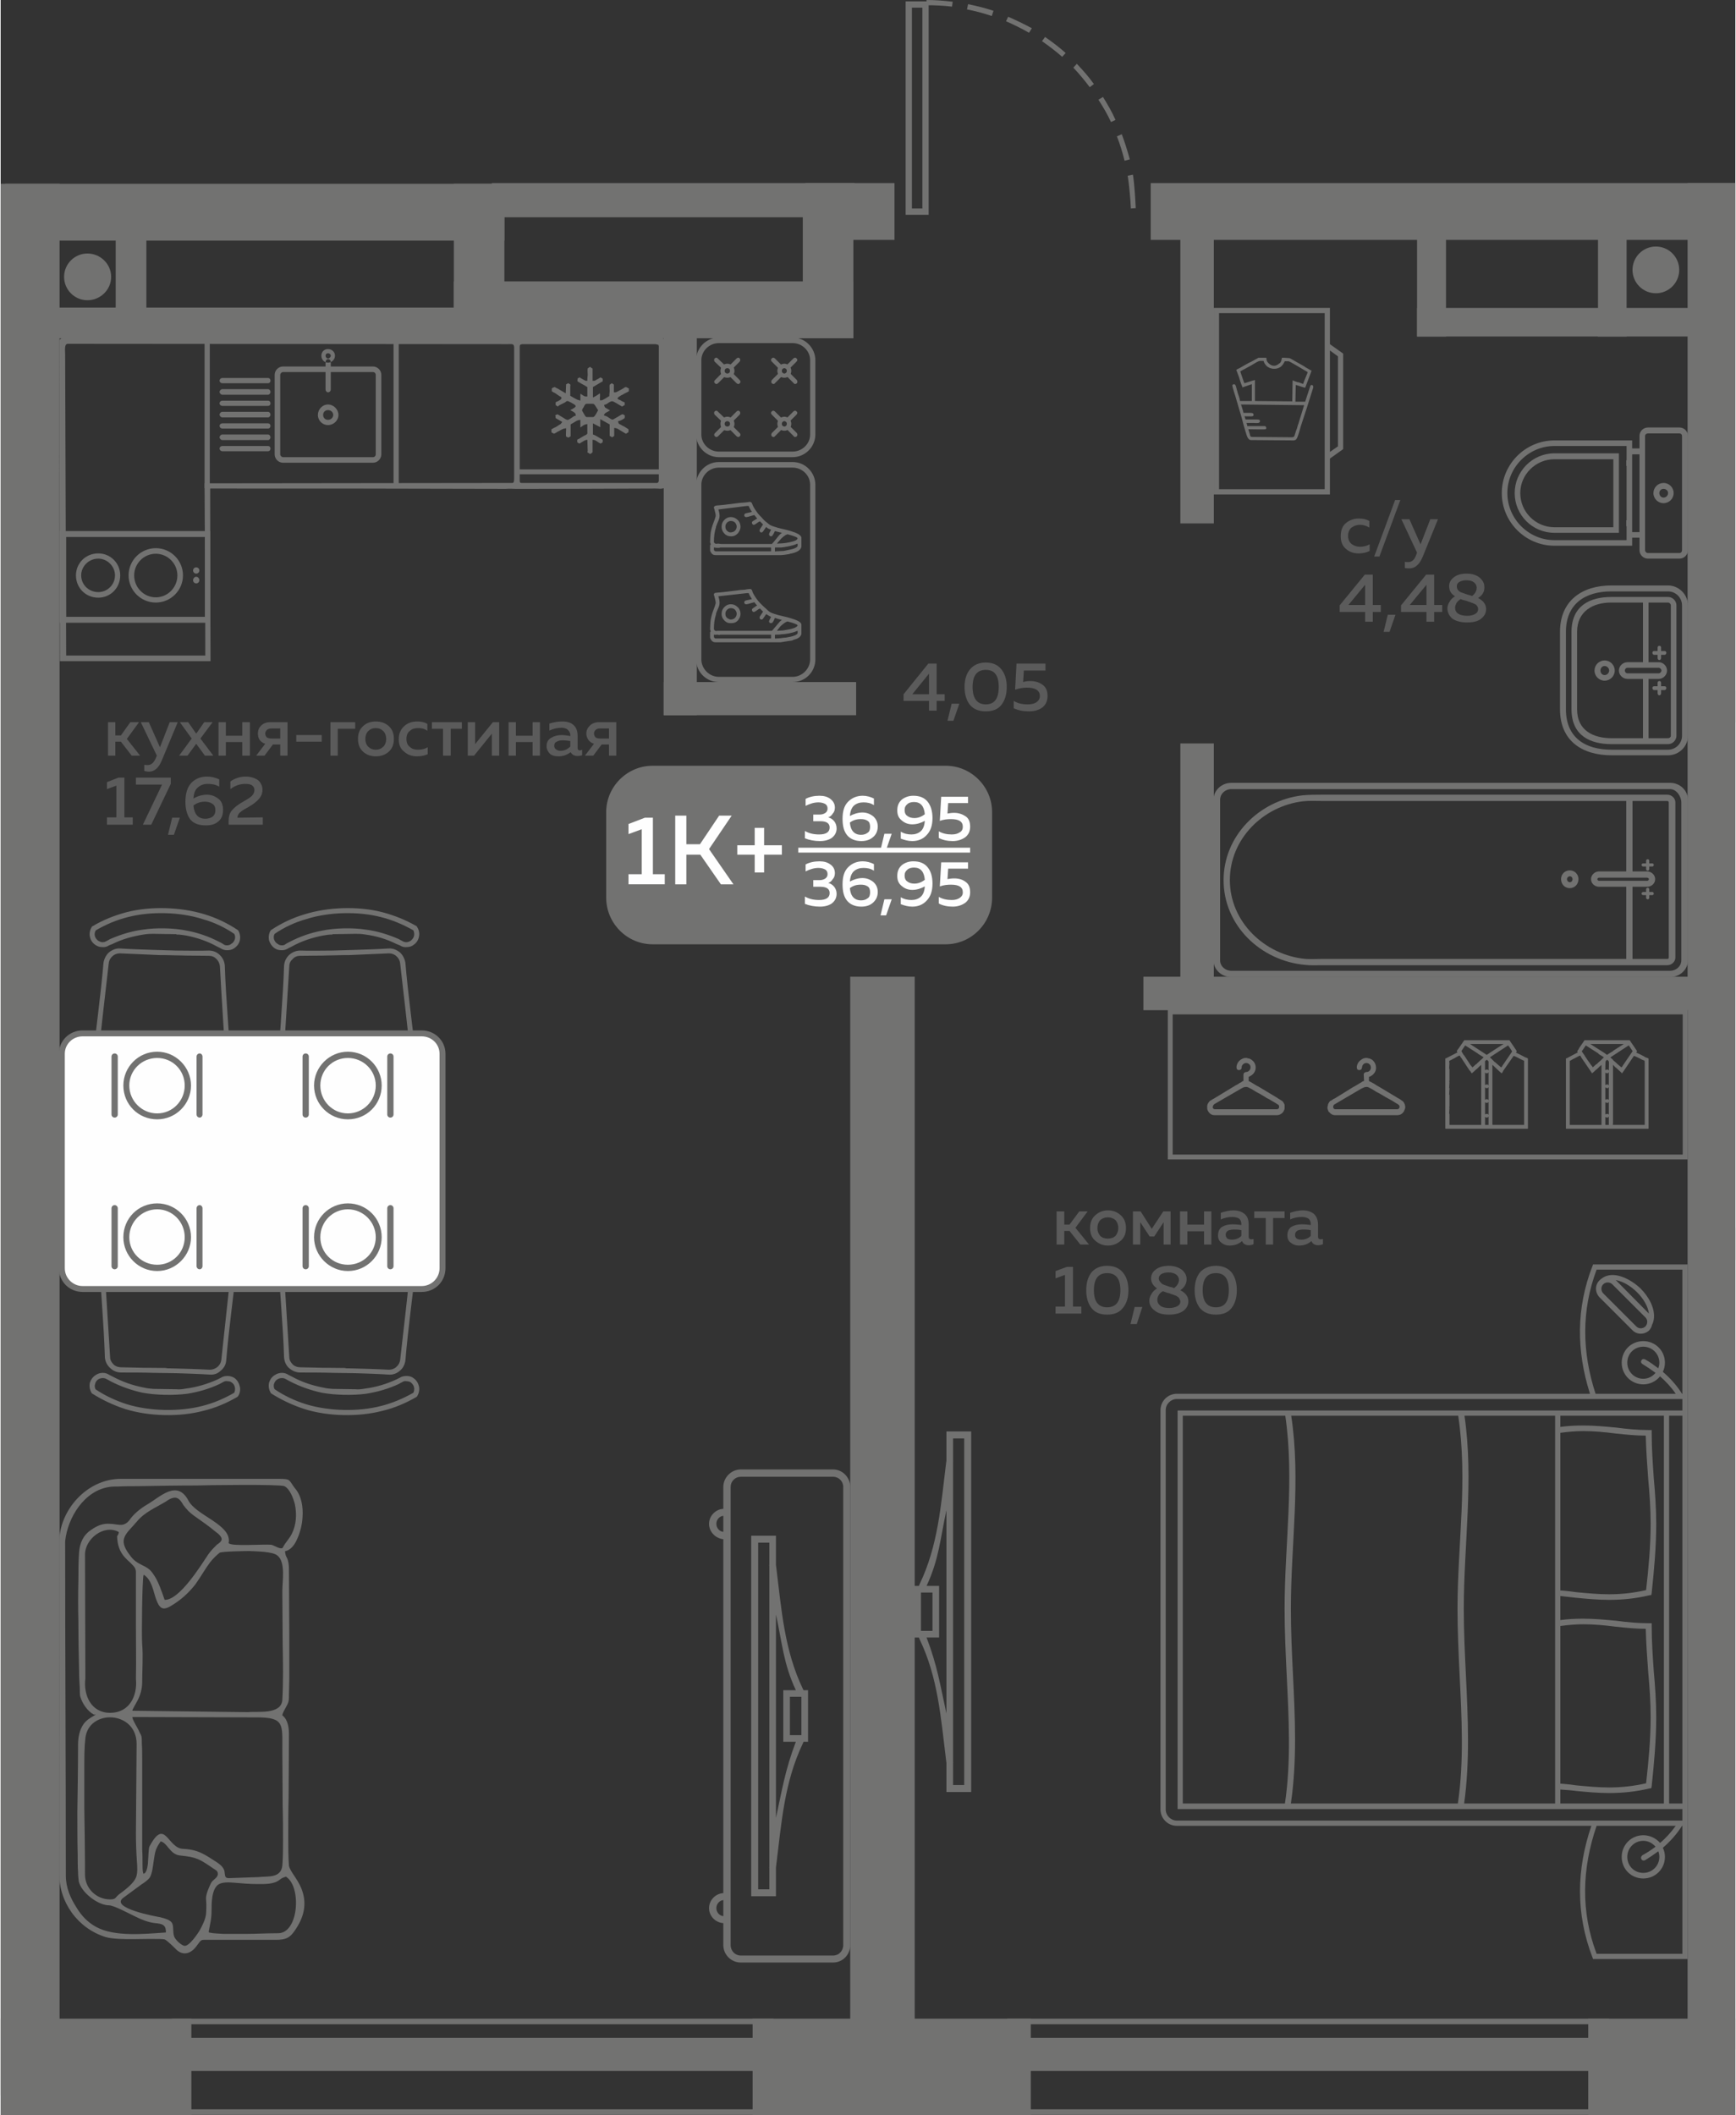 <?xml version="1.0" encoding="UTF-8"?>
<!DOCTYPE svg PUBLIC "-//W3C//DTD SVG 1.1//EN" "http://www.w3.org/Graphics/SVG/1.1/DTD/svg11.dtd">
<!-- Creator: CorelDRAW 2020 (64-Bit) -->
<svg xmlns="http://www.w3.org/2000/svg" xml:space="preserve" width="463px" height="564px" version="1.1" style="shape-rendering:geometricPrecision; text-rendering:geometricPrecision; image-rendering:optimizeQuality; fill-rule:evenodd; clip-rule:evenodd"
viewBox="0 0 49.76 60.66"
 xmlns:xlink="http://www.w3.org/1999/xlink"
 xmlns:xodm="http://www.corel.com/coreldraw/odm/2003">
 <rect x="0" y="0" width="49.76" height="60.66" fill="#333333" stroke="none"/>
 <defs>
  <style type="text/css">
   <![CDATA[
    .fil4 {fill:#FEFEFE}
    .fil0 {fill:#727271}
    .fil1 {fill:#5B5B5B}
    .fil3 {fill:#FEFEFE}
    .fil2 {fill:#727271;fill-rule:nonzero}
   ]]>
  </style>
 </defs>
 <g id="Слой_x0020_1">
  <g id="_1743556038496">
   <polygon class="fil0" points="26.22,28.01 24.37,28.01 24.37,59.52 26.22,59.52 "/>
   <polygon class="fil0" points="1.69,5.27 0,5.27 0,60.09 1.69,60.09 "/>
   <polygon class="fil0" points="32.99,6.88 49.76,6.88 49.76,5.25 32.99,5.25 "/>
   <polygon class="fil0" points="49.38,28.01 49.38,28.97 32.78,28.97 32.78,28.01 "/>
   <polygon class="fil0" points="33.84,21.32 34.8,21.32 34.8,28.7 33.84,28.7 "/>
   <polygon class="fil0" points="49.76,5.25 48.39,5.25 48.39,58.77 49.76,58.77 "/>
   <path class="fil1" d="M30.51 35.69l-0.22 0 0 -0.95 0.22 0 0 0.38 0.15 0 0.28 -0.38 0.24 0 -0.35 0.47 0.39 0.48 -0.25 0 -0.31 -0.39 -0.15 0 0 0.39zm0.89 -0.11c-0.1,-0.08 -0.15,-0.21 -0.15,-0.36 0,-0.16 0.05,-0.28 0.15,-0.37 0.1,-0.09 0.22,-0.14 0.36,-0.14 0.15,0 0.27,0.05 0.37,0.14 0.1,0.09 0.15,0.21 0.15,0.37 0,0.15 -0.05,0.28 -0.15,0.36 -0.1,0.09 -0.22,0.14 -0.37,0.14 -0.14,0 -0.26,-0.05 -0.36,-0.14zm0.58 -0.14c0.05,-0.06 0.08,-0.13 0.08,-0.22 0,-0.1 -0.03,-0.17 -0.08,-0.23 -0.06,-0.05 -0.13,-0.08 -0.22,-0.08 -0.09,0 -0.16,0.03 -0.22,0.08 -0.05,0.06 -0.08,0.13 -0.08,0.23 0,0.09 0.03,0.16 0.08,0.22 0.06,0.06 0.13,0.08 0.22,0.08 0.09,0 0.16,-0.02 0.22,-0.08zm0.71 0.25l-0.21 0 0 -0.95 0.22 0 0.32 0.5 0.33 -0.5 0.21 0 0 0.95 -0.2 0 0 -0.64 -0.27 0.41 -0.13 0 -0.27 -0.41 0 0.64zm1.35 0l-0.21 0 0 -0.95 0.21 0 0 0.38 0.48 0 0 -0.38 0.21 0 0 0.95 -0.21 0 0 -0.38 -0.48 0 0 0.38zm1.76 -0.22c0,0.05 0.03,0.07 0.07,0.07 0.02,0 0.04,0 0.07,-0.01l0 0.15c-0.04,0.02 -0.09,0.03 -0.14,0.03 -0.09,0 -0.16,-0.04 -0.19,-0.12 -0.1,0.09 -0.22,0.13 -0.36,0.13 -0.09,0 -0.17,-0.03 -0.23,-0.08 -0.07,-0.05 -0.1,-0.12 -0.1,-0.21 0,-0.11 0.04,-0.2 0.12,-0.25 0.09,-0.05 0.19,-0.07 0.3,-0.07 0.08,0 0.16,0.01 0.25,0.02l0 -0.03c0,-0.06 -0.02,-0.11 -0.06,-0.15 -0.05,-0.03 -0.11,-0.05 -0.19,-0.05 -0.12,0 -0.23,0.02 -0.34,0.07l0 -0.19c0.12,-0.04 0.25,-0.07 0.36,-0.07 0.14,0 0.25,0.04 0.33,0.11 0.08,0.07 0.11,0.17 0.11,0.31l0 0.34zm-0.41 -0.21c-0.07,0 -0.13,0.01 -0.18,0.03 -0.05,0.03 -0.07,0.07 -0.07,0.12 0,0.05 0.02,0.08 0.05,0.11 0.03,0.02 0.08,0.03 0.13,0.03 0.1,0 0.2,-0.03 0.27,-0.11l0 -0.16c-0.07,-0.02 -0.14,-0.02 -0.2,-0.02zm1.11 0.43l-0.21 0 0 -0.76 -0.33 0 0 -0.19 0.87 0 0 0.19 -0.33 0 0 0.76zm1.29 -0.22c0,0.05 0.03,0.07 0.07,0.07 0.02,0 0.04,0 0.07,-0.01l0 0.15c-0.04,0.02 -0.09,0.03 -0.14,0.03 -0.09,0 -0.16,-0.04 -0.19,-0.12 -0.1,0.09 -0.22,0.13 -0.36,0.13 -0.09,0 -0.17,-0.03 -0.23,-0.08 -0.07,-0.05 -0.1,-0.12 -0.1,-0.21 0,-0.11 0.04,-0.2 0.12,-0.25 0.09,-0.05 0.19,-0.07 0.3,-0.07 0.08,0 0.16,0.01 0.25,0.02l0 -0.03c0,-0.06 -0.02,-0.11 -0.06,-0.15 -0.05,-0.03 -0.11,-0.05 -0.19,-0.05 -0.12,0 -0.23,0.02 -0.34,0.07l0 -0.19c0.12,-0.04 0.24,-0.07 0.36,-0.07 0.14,0 0.25,0.04 0.33,0.11 0.07,0.07 0.11,0.17 0.11,0.31l0 0.34zm-0.42 -0.21c-0.07,0 -0.12,0.01 -0.17,0.03 -0.05,0.03 -0.07,0.07 -0.07,0.12 0,0.05 0.01,0.08 0.05,0.11 0.03,0.02 0.08,0.03 0.13,0.03 0.1,0 0.2,-0.03 0.27,-0.11l0 -0.16c-0.08,-0.02 -0.14,-0.02 -0.21,-0.02zm-6.78 1.07l0.17 0 0 1.14 0.24 0 0 0.2 -0.74 0 0 -0.2 0.27 0 0 -0.91 -0.27 0.1 0 -0.21 0.33 -0.12zm0.7 1.18c-0.1,-0.13 -0.15,-0.3 -0.15,-0.51 0,-0.21 0.05,-0.38 0.15,-0.51 0.1,-0.12 0.25,-0.19 0.45,-0.19 0.2,0 0.35,0.07 0.45,0.19 0.11,0.13 0.16,0.3 0.16,0.51 0,0.21 -0.05,0.38 -0.16,0.51 -0.1,0.13 -0.25,0.19 -0.45,0.19 -0.2,0 -0.35,-0.06 -0.45,-0.19zm0.45 -0.02c0.25,0 0.38,-0.16 0.38,-0.49 0,-0.33 -0.13,-0.49 -0.38,-0.49 -0.25,0 -0.38,0.16 -0.38,0.49 0,0.33 0.13,0.49 0.38,0.49zm0.85 0.48l-0.18 0 0.12 -0.49 0.22 0 -0.16 0.49zm0.41 -1.31c0,-0.1 0.04,-0.18 0.13,-0.25 0.09,-0.07 0.21,-0.11 0.38,-0.11 0.15,0 0.27,0.04 0.37,0.11 0.09,0.08 0.14,0.16 0.14,0.27 0,0.13 -0.06,0.24 -0.18,0.32 0.15,0.08 0.23,0.18 0.23,0.32 0,0.11 -0.05,0.2 -0.14,0.27 -0.1,0.07 -0.23,0.11 -0.42,0.11 -0.18,0 -0.32,-0.04 -0.41,-0.12 -0.1,-0.07 -0.15,-0.17 -0.15,-0.28 0,-0.06 0.02,-0.13 0.06,-0.19 0.04,-0.07 0.09,-0.12 0.16,-0.16 -0.11,-0.08 -0.17,-0.17 -0.17,-0.29zm0.53 0.43c-0.09,-0.02 -0.15,-0.05 -0.19,-0.06 -0.06,0.03 -0.1,0.07 -0.12,0.11 -0.03,0.05 -0.04,0.09 -0.04,0.14 0,0.07 0.03,0.12 0.09,0.17 0.06,0.04 0.14,0.06 0.25,0.06 0.1,0 0.17,-0.02 0.23,-0.05 0.06,-0.03 0.09,-0.08 0.09,-0.13 0,-0.03 -0.01,-0.05 -0.02,-0.07 -0.01,-0.03 -0.02,-0.04 -0.04,-0.06 -0.02,-0.01 -0.04,-0.03 -0.06,-0.04 -0.03,-0.01 -0.06,-0.02 -0.08,-0.03 -0.03,-0.01 -0.06,-0.02 -0.09,-0.03 0,0 -0.01,0 -0.01,0 0,0 0,0 0,-0.01 -0.01,0 -0.01,0 -0.01,0zm0.27 -0.39c0,-0.06 -0.03,-0.11 -0.08,-0.15 -0.06,-0.04 -0.13,-0.06 -0.22,-0.06 -0.09,0 -0.16,0.02 -0.21,0.05 -0.04,0.03 -0.07,0.07 -0.07,0.12 0,0.04 0.02,0.08 0.05,0.11 0.03,0.04 0.06,0.06 0.09,0.07 0.03,0.01 0.07,0.03 0.14,0.05 0.01,0 0.01,0 0.02,0.01 0.06,0.01 0.1,0.02 0.14,0.04 0.09,-0.07 0.14,-0.15 0.14,-0.24zm0.6 0.81c-0.1,-0.13 -0.15,-0.3 -0.15,-0.51 0,-0.21 0.05,-0.38 0.15,-0.51 0.11,-0.12 0.26,-0.19 0.46,-0.19 0.2,0 0.35,0.07 0.45,0.19 0.1,0.13 0.15,0.3 0.15,0.51 0,0.21 -0.05,0.38 -0.15,0.51 -0.1,0.13 -0.25,0.19 -0.45,0.19 -0.2,0 -0.35,-0.06 -0.46,-0.19zm0.46 -0.02c0.25,0 0.37,-0.16 0.37,-0.49 0,-0.33 -0.12,-0.49 -0.37,-0.49 -0.25,0 -0.38,0.16 -0.38,0.49 0,0.33 0.13,0.49 0.38,0.49z"/>
   <path class="fil1" d="M3.29 21.67l-0.21 0 0 -0.96 0.21 0 0 0.38 0.16 0 0.27 -0.38 0.25 0 -0.35 0.48 0.38 0.48 -0.24 0 -0.31 -0.4 -0.16 0 0 0.4zm1.28 -0.24l0.28 -0.72 0.23 0 -0.45 1.08c-0.09,0.23 -0.22,0.34 -0.38,0.34 -0.04,0 -0.08,-0.01 -0.13,-0.02l0 -0.18c0.03,0.01 0.06,0.01 0.1,0.01 0.1,0 0.18,-0.07 0.24,-0.22l0.02 -0.05 -0.46 -0.96 0.23 0 0.32 0.72zm1.27 -0.72l0.24 0 -0.35 0.47 0.37 0.49 -0.24 0 -0.25 -0.34 -0.25 0.34 -0.24 0 0.36 -0.49 -0.34 -0.47 0.24 0 0.23 0.33 0.23 -0.33zm0.62 0.96l-0.21 0 0 -0.96 0.21 0 0 0.39 0.47 0 0 -0.39 0.22 0 0 0.96 -0.22 0 0 -0.39 -0.47 0 0 0.39zm1.11 0l-0.24 0 0.26 -0.34c-0.07,-0.02 -0.12,-0.06 -0.16,-0.11 -0.04,-0.06 -0.05,-0.12 -0.05,-0.18 0,-0.1 0.03,-0.17 0.09,-0.23 0.07,-0.07 0.16,-0.1 0.27,-0.1l0.49 0 0 0.96 -0.21 0 0 -0.32 -0.21 0 -0.24 0.32zm0.07 -0.74c-0.03,0.03 -0.05,0.06 -0.05,0.11 0,0.04 0.02,0.08 0.05,0.11 0.04,0.02 0.08,0.03 0.14,0.03l0.24 0 0 -0.29 -0.24 0c-0.06,0 -0.1,0.01 -0.14,0.04zm0.84 0.15l0.73 0 0 0.19 -0.73 0 0 -0.19zm1.19 0.59l-0.21 0 0 -0.96 0.71 0 0 0.19 -0.5 0 0 0.77zm0.73 -0.11c-0.1,-0.09 -0.15,-0.21 -0.15,-0.37 0,-0.16 0.05,-0.28 0.15,-0.37 0.1,-0.09 0.22,-0.13 0.36,-0.13 0.14,0 0.27,0.04 0.37,0.13 0.1,0.09 0.15,0.21 0.15,0.37 0,0.16 -0.05,0.28 -0.15,0.37 -0.1,0.09 -0.23,0.13 -0.37,0.13 -0.14,0 -0.26,-0.04 -0.36,-0.13zm0.58 -0.15c0.05,-0.05 0.08,-0.13 0.08,-0.22 0,-0.09 -0.03,-0.17 -0.08,-0.22 -0.06,-0.06 -0.13,-0.09 -0.22,-0.09 -0.09,0 -0.16,0.03 -0.22,0.09 -0.05,0.05 -0.08,0.13 -0.08,0.22 0,0.09 0.03,0.17 0.08,0.22 0.06,0.06 0.13,0.09 0.22,0.09 0.09,0 0.16,-0.03 0.22,-0.09zm0.44 -0.21c0,-0.17 0.06,-0.29 0.16,-0.38 0.1,-0.09 0.23,-0.13 0.37,-0.13 0.11,0 0.21,0.02 0.29,0.07l0 0.2c-0.07,-0.06 -0.16,-0.08 -0.26,-0.08 -0.1,0 -0.18,0.02 -0.24,0.08 -0.07,0.05 -0.1,0.13 -0.1,0.23 0,0.1 0.03,0.18 0.1,0.23 0.06,0.06 0.14,0.08 0.23,0.08 0.11,0 0.2,-0.02 0.28,-0.07l0 0.2c-0.09,0.04 -0.19,0.06 -0.31,0.06 -0.14,0 -0.26,-0.04 -0.36,-0.13 -0.11,-0.08 -0.16,-0.2 -0.16,-0.36zm1.49 0.47l-0.22 0 0 -0.77 -0.32 0 0 -0.19 0.86 0 0 0.19 -0.32 0 0 0.77zm0.67 0l-0.18 0 0 -0.96 0.21 0 0 0.63 0.51 -0.63 0.18 0 0 0.96 -0.21 0 0 -0.63 -0.51 0.63zm1.2 0l-0.21 0 0 -0.96 0.21 0 0 0.39 0.48 0 0 -0.39 0.21 0 0 0.96 -0.21 0 0 -0.39 -0.48 0 0 0.39zm1.77 -0.22c0,0.04 0.02,0.07 0.07,0.07 0.01,0 0.03,-0.01 0.06,-0.02l0 0.16c-0.04,0.01 -0.08,0.02 -0.13,0.02 -0.1,0 -0.16,-0.04 -0.2,-0.11 -0.1,0.08 -0.22,0.12 -0.35,0.12 -0.1,0 -0.18,-0.02 -0.24,-0.07 -0.06,-0.06 -0.1,-0.13 -0.1,-0.22 0,-0.11 0.04,-0.19 0.13,-0.24 0.08,-0.05 0.18,-0.08 0.3,-0.08 0.07,0 0.16,0.01 0.25,0.03l0 -0.03c0,-0.07 -0.03,-0.11 -0.07,-0.15 -0.04,-0.04 -0.11,-0.06 -0.18,-0.06 -0.12,0 -0.24,0.03 -0.35,0.08l0 -0.2c0.13,-0.04 0.25,-0.06 0.37,-0.06 0.14,0 0.24,0.03 0.32,0.1 0.08,0.07 0.12,0.17 0.12,0.31l0 0.35zm-0.42 -0.22c-0.07,0 -0.13,0.01 -0.18,0.04 -0.05,0.02 -0.07,0.06 -0.07,0.12 0,0.04 0.02,0.08 0.05,0.1 0.04,0.03 0.08,0.04 0.13,0.04 0.11,0 0.2,-0.04 0.28,-0.12l0 -0.16c-0.08,-0.01 -0.15,-0.02 -0.21,-0.02zm0.87 0.44l-0.24 0 0.26 -0.34c-0.07,-0.02 -0.12,-0.06 -0.16,-0.11 -0.04,-0.06 -0.06,-0.12 -0.06,-0.18 0,-0.1 0.04,-0.17 0.1,-0.23 0.07,-0.07 0.16,-0.1 0.27,-0.1l0.49 0 0 0.96 -0.21 0 0 -0.32 -0.21 0 -0.24 0.32zm0.07 -0.74c-0.03,0.03 -0.05,0.06 -0.05,0.11 0,0.04 0.02,0.08 0.05,0.11 0.03,0.02 0.08,0.03 0.14,0.03l0.24 0 0 -0.29 -0.24 0c-0.06,0 -0.11,0.01 -0.14,0.04zm-13.69 1.37l0.17 0 0 1.14 0.24 0 0 0.21 -0.74 0 0 -0.21 0.27 0 0 -0.91 -0.27 0.1 0 -0.2 0.33 -0.13zm0.5 0l1 0 0 0.18 -0.56 1.17 -0.24 0 0.55 -1.15 -0.75 0 0 -0.2zm1.09 1.64l-0.17 0 0.12 -0.49 0.22 0 -0.17 0.49zm0.56 -1.04c0.12,-0.07 0.25,-0.11 0.39,-0.11 0.12,0 0.23,0.04 0.33,0.12 0.09,0.07 0.13,0.18 0.13,0.31 0,0.15 -0.04,0.26 -0.14,0.34 -0.09,0.08 -0.21,0.11 -0.35,0.11 -0.2,0 -0.35,-0.05 -0.45,-0.17 -0.09,-0.12 -0.14,-0.29 -0.14,-0.51 0,-0.24 0.06,-0.42 0.17,-0.54 0.12,-0.12 0.27,-0.18 0.45,-0.18 0.13,0 0.24,0.03 0.35,0.08l0 0.21c-0.1,-0.06 -0.21,-0.08 -0.33,-0.08 -0.11,0 -0.2,0.03 -0.28,0.1 -0.08,0.06 -0.12,0.17 -0.13,0.32zm0 0.2c0.02,0.25 0.14,0.38 0.34,0.38 0.08,0 0.15,-0.02 0.21,-0.06 0.05,-0.04 0.08,-0.1 0.08,-0.19 0,-0.08 -0.03,-0.15 -0.09,-0.18 -0.05,-0.04 -0.13,-0.06 -0.21,-0.06 -0.13,0 -0.24,0.04 -0.33,0.11zm1.06 -0.69c0.13,-0.09 0.28,-0.14 0.44,-0.14 0.14,0 0.26,0.04 0.35,0.1 0.08,0.07 0.13,0.16 0.13,0.28 0,0.11 -0.04,0.19 -0.1,0.26 -0.07,0.08 -0.16,0.15 -0.28,0.22 0,0 -0.02,0.01 -0.05,0.03 -0.02,0.01 -0.04,0.02 -0.05,0.03 -0.01,0 -0.02,0.01 -0.04,0.02 -0.03,0.02 -0.04,0.03 -0.05,0.03 -0.01,0.01 -0.02,0.02 -0.04,0.03 -0.02,0.02 -0.03,0.03 -0.04,0.03 -0.01,0.01 -0.01,0.02 -0.03,0.04 -0.01,0.01 -0.01,0.02 -0.02,0.03 0,0.01 -0.01,0.02 -0.01,0.04 0,0.01 -0.01,0.02 -0.01,0.04l0.73 -0.01 0 0.21 -0.98 0 0 -0.1c0,-0.08 0.01,-0.14 0.03,-0.2 0.02,-0.06 0.06,-0.11 0.11,-0.16 0.05,-0.05 0.09,-0.08 0.12,-0.1 0.03,-0.02 0.08,-0.06 0.16,-0.1 0,0 0.01,-0.01 0.01,-0.01 0.01,0 0.01,-0.01 0.02,-0.01 0.11,-0.06 0.18,-0.11 0.21,-0.14 0.05,-0.05 0.08,-0.11 0.08,-0.17 0,-0.06 -0.02,-0.1 -0.07,-0.14 -0.05,-0.03 -0.11,-0.04 -0.2,-0.04 -0.14,0 -0.29,0.05 -0.42,0.15l0 -0.22z"/>
   <polygon class="fil0" points="49.76,20.72 49.03,20.72 49.03,19.8 49.76,19.8 "/>
   <polygon class="fil0" points="49.76,36.13 49.01,36.13 49.01,35.21 49.76,35.21 "/>
   <polygon class="fil0" points="33.84,6.07 34.8,6.07 34.8,15.01 33.84,15.01 "/>
   <polygon class="fil0" points="23.08,6.88 25.64,6.88 25.64,5.25 23.08,5.25 "/>
   <polygon class="fil0" points="24.46,9.7 24.46,5.27 23.01,5.27 23.01,9.7 "/>
   <polygon class="fil0" points="13,9.7 24.46,9.7 24.46,8.07 13,8.07 "/>
   <polygon class="fil0" points="14.45,9.7 14.45,5.27 13,5.27 13,9.7 "/>
   <polygon class="fil0" points="0.13,6.9 14.45,6.9 14.45,5.27 0.13,5.27 "/>
   <polygon class="fil0" points="0.13,9.7 14.45,9.7 14.45,8.82 0.13,8.82 "/>
   <polygon class="fil0" points="4.18,9.45 4.18,5.94 3.3,5.94 3.3,9.45 "/>
   <polygon class="fil0" points="14.09,6.23 24.5,6.23 24.5,5.25 14.09,5.25 "/>
   <polygon class="fil0" points="19.02,9.3 19.97,9.3 19.97,20.51 19.02,20.51 "/>
   <polygon class="fil0" points="24.54,19.56 24.54,20.51 19.02,20.51 19.02,19.56 "/>
   <path class="fil1" d="M26.61 19.03l0.24 0 0 0.88 0.23 0 0 0.19 -0.23 0 0 0.28 -0.22 0 0 -0.28 -0.73 0 0 -0.19 0.71 -0.88zm0.02 0.88l0 -0.59 -0.48 0.59 0.48 0zm0.7 0.76l-0.17 0 0.12 -0.49 0.22 0 -0.17 0.49zm0.47 -0.46c-0.1,-0.13 -0.15,-0.3 -0.15,-0.51 0,-0.21 0.05,-0.37 0.15,-0.5 0.11,-0.13 0.26,-0.2 0.46,-0.2 0.2,0 0.35,0.07 0.45,0.2 0.1,0.13 0.15,0.29 0.15,0.5 0,0.21 -0.05,0.38 -0.15,0.51 -0.1,0.13 -0.25,0.19 -0.45,0.19 -0.2,0 -0.35,-0.06 -0.46,-0.19zm0.46 -0.01c0.25,0 0.37,-0.17 0.37,-0.5 0,-0.33 -0.12,-0.49 -0.37,-0.49 -0.25,0 -0.38,0.16 -0.38,0.49 0,0.33 0.13,0.5 0.38,0.5zm0.88 -1.17l0.83 0 0 0.2 -0.62 0 -0.02 0.33c0.06,-0.02 0.13,-0.03 0.2,-0.03 0.15,0 0.27,0.04 0.36,0.11 0.1,0.07 0.14,0.18 0.14,0.32 0,0.14 -0.05,0.25 -0.15,0.33 -0.11,0.08 -0.24,0.11 -0.39,0.11 -0.16,0 -0.31,-0.03 -0.43,-0.09l0 -0.21c0.11,0.07 0.24,0.1 0.4,0.1 0.11,0 0.19,-0.02 0.25,-0.06 0.06,-0.04 0.1,-0.1 0.1,-0.18 0,-0.16 -0.13,-0.24 -0.37,-0.24 -0.12,0 -0.23,0.02 -0.34,0.06l0.04 -0.75z"/>
   <path class="fil1" d="M38.44 15.38c0,-0.17 0.05,-0.3 0.15,-0.38 0.11,-0.09 0.23,-0.13 0.37,-0.13 0.12,0 0.21,0.02 0.3,0.07l0 0.19c-0.08,-0.05 -0.17,-0.08 -0.27,-0.08 -0.09,0 -0.17,0.03 -0.24,0.08 -0.06,0.05 -0.1,0.13 -0.1,0.24 0,0.1 0.04,0.18 0.1,0.23 0.07,0.05 0.15,0.08 0.24,0.08 0.1,0 0.19,-0.02 0.28,-0.07l0 0.19c-0.1,0.05 -0.2,0.07 -0.32,0.07 -0.14,0 -0.26,-0.04 -0.36,-0.13 -0.1,-0.08 -0.15,-0.21 -0.15,-0.36zm1.11 0.58l-0.15 0 0.6 -1.62 0.15 0 -0.6 1.62zm1.18 -0.35l0.28 -0.72 0.22 0 -0.44 1.08c-0.09,0.22 -0.22,0.33 -0.38,0.33 -0.04,0 -0.08,0 -0.13,-0.01l0 -0.18c0.03,0.01 0.06,0.01 0.1,0.01 0.1,0 0.18,-0.07 0.23,-0.22l0.02 -0.05 -0.45 -0.96 0.23 0 0.32 0.72zm-1.6 0.87l0.23 0 0 0.87 0.23 0 0 0.2 -0.23 0 0 0.28 -0.22 0 0 -0.28 -0.73 0 0 -0.19 0.72 -0.88zm0.01 0.87l0 -0.58 -0.48 0.58 0.48 0zm0.7 0.77l-0.17 0 0.12 -0.49 0.22 0 -0.17 0.49zm1.05 -1.64l0.23 0 0 0.87 0.23 0 0 0.2 -0.23 0 0 0.28 -0.22 0 0 -0.28 -0.73 0 0 -0.19 0.72 -0.88zm0.01 0.87l0 -0.58 -0.48 0.58 0.48 0zm0.65 -0.54c0,-0.1 0.04,-0.18 0.13,-0.25 0.08,-0.07 0.21,-0.11 0.37,-0.11 0.16,0 0.28,0.04 0.37,0.11 0.09,0.08 0.14,0.16 0.14,0.27 0.01,0.13 -0.05,0.24 -0.18,0.32 0.16,0.08 0.23,0.19 0.23,0.32 0,0.11 -0.05,0.2 -0.14,0.27 -0.09,0.08 -0.23,0.11 -0.41,0.11 -0.18,0 -0.32,-0.04 -0.42,-0.11 -0.09,-0.08 -0.14,-0.18 -0.14,-0.29 0,-0.06 0.02,-0.13 0.06,-0.19 0.03,-0.06 0.09,-0.12 0.16,-0.16 -0.12,-0.07 -0.17,-0.17 -0.17,-0.29zm0.53 0.43c-0.09,-0.02 -0.16,-0.04 -0.2,-0.06 -0.05,0.03 -0.09,0.07 -0.12,0.11 -0.02,0.05 -0.04,0.09 -0.04,0.14 0,0.07 0.03,0.13 0.09,0.17 0.06,0.04 0.15,0.06 0.26,0.06 0.09,0 0.17,-0.02 0.22,-0.05 0.06,-0.03 0.09,-0.08 0.09,-0.13 0,-0.03 0,-0.05 -0.01,-0.07 -0.01,-0.03 -0.03,-0.04 -0.04,-0.06 -0.02,-0.01 -0.04,-0.03 -0.07,-0.04 -0.02,-0.01 -0.05,-0.02 -0.08,-0.03 -0.02,-0.01 -0.05,-0.02 -0.08,-0.03 -0.01,0 -0.01,0 -0.01,0 0,0 -0.01,0 -0.01,-0.01 0,0 0,0 0,0zm0.26 -0.39c0,-0.06 -0.03,-0.11 -0.08,-0.15 -0.05,-0.04 -0.12,-0.06 -0.22,-0.06 -0.08,0 -0.15,0.02 -0.2,0.05 -0.05,0.03 -0.07,0.07 -0.07,0.12 0,0.05 0.01,0.08 0.04,0.12 0.03,0.03 0.06,0.05 0.09,0.06 0.03,0.01 0.08,0.03 0.14,0.05 0.01,0 0.02,0.01 0.03,0.01 0.05,0.01 0.1,0.03 0.14,0.04 0.09,-0.07 0.13,-0.15 0.13,-0.24z"/>
   <g>
    <path class="fil2" d="M27.31 0.05c-0.25,-0.03 -0.5,-0.05 -0.75,-0.05l0 0.15c0.24,0 0.48,0.01 0.73,0.04l0.02 -0.14zm5.25 5.92c-0.01,-0.25 -0.04,-0.71 -0.08,-0.96l-0.15 0.03c0.04,0.24 0.08,0.69 0.09,0.94l0.14 -0.01zm-0.17 -1.4c-0.07,-0.25 -0.14,-0.48 -0.23,-0.72l-0.14 0.06c0.09,0.23 0.16,0.46 0.22,0.7l0.15 -0.04zm-0.41 -1.13c-0.1,-0.23 -0.23,-0.45 -0.36,-0.66l-0.13 0.08c0.13,0.2 0.26,0.42 0.36,0.64l0.13 -0.06zm-0.62 -1.03c-0.15,-0.21 -0.31,-0.39 -0.49,-0.58l-0.1 0.11c0.17,0.18 0.32,0.36 0.47,0.56l0.12 -0.09zm-0.81 -0.89c-0.19,-0.17 -0.39,-0.32 -0.59,-0.46l-0.09 0.12c0.2,0.14 0.4,0.29 0.58,0.45l0.1 -0.11zm-0.97 -0.71c-0.22,-0.12 -0.45,-0.23 -0.68,-0.33l-0.06 0.13c0.23,0.1 0.45,0.21 0.66,0.33l0.08 -0.13zm-1.1 -0.5c-0.24,-0.08 -0.48,-0.14 -0.73,-0.19l-0.03 0.15c0.25,0.05 0.48,0.11 0.71,0.19l0.05 -0.15z"/>
    <path class="fil0" d="M25.96 6.16l0.66 0 0 -6.12 -0.66 0 0 6.12zm0.18 -5.94l0.3 0 0 5.76 -0.3 0 0 -5.76z"/>
   </g>
   <polygon class="fil0" points="49.76,57.89 45.54,57.89 45.54,60.66 49.76,60.66 "/>
   <polygon class="fil0" points="29.55,57.89 21.57,57.89 21.57,60.66 29.55,60.66 "/>
   <polygon class="fil0" points="5.47,57.89 0,57.89 0,60.66 5.47,60.66 "/>
   <g>
    <polygon class="fil0" points="46.14,60.65 28.88,60.65 28.88,60.49 46.14,60.49 "/>
    <polygon class="fil0" points="46.14,58.05 28.88,58.05 28.88,57.89 46.14,57.89 "/>
    <polygon class="fil0" points="46.14,59.39 28.88,59.39 28.88,58.44 46.14,58.44 "/>
   </g>
   <g>
    <polygon class="fil0" points="22.17,60.65 4.91,60.65 4.91,60.49 22.17,60.49 "/>
    <polygon class="fil0" points="22.17,58.05 4.91,58.05 4.91,57.89 22.17,57.89 "/>
    <polygon class="fil0" points="22.17,59.39 4.91,59.39 4.91,58.44 22.17,58.44 "/>
   </g>
   <g>
    <path class="fil0" d="M18.7 21.96l8.41 0c0.73,0 1.33,0.6 1.33,1.33l0 2.45c0,0.74 -0.6,1.34 -1.33,1.34l-8.41 0c-0.73,0 -1.33,-0.6 -1.33,-1.34l0 -2.45c0,-0.73 0.6,-1.33 1.33,-1.33z"/>
    <polygon class="fil3" points="22.88,24.31 27.81,24.31 27.81,24.45 22.88,24.45 "/>
    <path class="fil4" d="M18.48 23.45l0.23 0 0 1.62 0.34 0 0 0.29 -1.04 0 0 -0.29 0.38 0 0 -1.29 -0.38 0.14 0 -0.29 0.47 -0.18zm1.19 1.91l-0.32 0 0 -1.97 0.32 0 0 0.82 0.39 0 0.55 -0.82 0.36 0 -0.65 0.96 0.7 1.01 -0.36 0 -0.59 -0.85 -0.4 0 0 0.85zm2.23 -1.12l0.51 0 0 0.27 -0.51 0 0 0.51 -0.27 0 0 -0.51 -0.5 0 0 -0.27 0.5 0 0 -0.5 0.27 0 0 0.5z"/>
    <path class="fil4" d="M23.93 23.16c0,0.07 -0.02,0.13 -0.06,0.17 -0.03,0.05 -0.07,0.09 -0.13,0.11 0.07,0.02 0.12,0.05 0.17,0.11 0.04,0.05 0.07,0.12 0.07,0.21 0,0.11 -0.05,0.2 -0.14,0.27 -0.09,0.06 -0.2,0.09 -0.34,0.09 -0.16,0 -0.31,-0.03 -0.43,-0.08l0 -0.21c0.12,0.07 0.25,0.1 0.41,0.1 0.2,0 0.3,-0.07 0.3,-0.2 0,-0.12 -0.09,-0.18 -0.27,-0.18l-0.2 0 0 -0.19 0.18 0c0.07,0 0.13,-0.02 0.17,-0.05 0.04,-0.03 0.06,-0.07 0.06,-0.12 0,-0.06 -0.02,-0.1 -0.06,-0.13 -0.05,-0.03 -0.12,-0.05 -0.2,-0.05 -0.13,0 -0.25,0.04 -0.37,0.1l0 -0.2c0.11,-0.06 0.25,-0.09 0.4,-0.09 0.13,0 0.23,0.03 0.31,0.09 0.09,0.07 0.13,0.15 0.13,0.25zm0.43 0.24c0.11,-0.06 0.24,-0.1 0.36,-0.1 0.12,0 0.22,0.04 0.31,0.11 0.08,0.07 0.13,0.17 0.13,0.29 0,0.13 -0.05,0.24 -0.14,0.31 -0.08,0.07 -0.19,0.11 -0.33,0.11 -0.18,0 -0.32,-0.06 -0.41,-0.17 -0.09,-0.11 -0.13,-0.26 -0.13,-0.47 0,-0.22 0.05,-0.38 0.16,-0.49 0.11,-0.11 0.25,-0.17 0.42,-0.17 0.11,0 0.22,0.03 0.32,0.08l0 0.19c-0.09,-0.06 -0.19,-0.08 -0.3,-0.08 -0.11,0 -0.2,0.03 -0.27,0.09 -0.07,0.06 -0.11,0.17 -0.12,0.3zm0 0.19c0.02,0.23 0.13,0.35 0.32,0.35 0.08,0 0.14,-0.02 0.19,-0.06 0.05,-0.03 0.07,-0.09 0.07,-0.17 0,-0.08 -0.02,-0.14 -0.07,-0.17 -0.06,-0.04 -0.12,-0.05 -0.2,-0.05 -0.12,0 -0.22,0.03 -0.31,0.1zm1.04 0.78l-0.16 0 0.11 -0.46 0.21 0 -0.16 0.46zm0.32 -1.13c0,-0.13 0.04,-0.23 0.13,-0.31 0.09,-0.07 0.2,-0.11 0.33,-0.11 0.19,0 0.32,0.06 0.41,0.17 0.09,0.11 0.14,0.27 0.14,0.47 0,0.22 -0.06,0.38 -0.17,0.49 -0.1,0.11 -0.24,0.17 -0.41,0.17 -0.12,0 -0.22,-0.03 -0.33,-0.07l0 -0.2c0.1,0.06 0.2,0.08 0.31,0.08 0.1,0 0.19,-0.03 0.26,-0.09 0.07,-0.06 0.11,-0.16 0.12,-0.3 -0.11,0.06 -0.23,0.1 -0.36,0.1 -0.12,0 -0.22,-0.04 -0.3,-0.11 -0.09,-0.07 -0.13,-0.16 -0.13,-0.29zm0.48 -0.24c-0.08,0 -0.15,0.02 -0.19,0.06 -0.05,0.04 -0.08,0.09 -0.08,0.17 0,0.08 0.03,0.14 0.08,0.17 0.05,0.04 0.12,0.06 0.2,0.06 0.11,0 0.21,-0.04 0.3,-0.11 -0.02,-0.23 -0.12,-0.35 -0.31,-0.35zm0.78 -0.15l0.77 0 0 0.18 -0.57 0 -0.02 0.3c0.06,-0.01 0.12,-0.02 0.19,-0.02 0.13,0 0.24,0.04 0.33,0.1 0.09,0.06 0.13,0.16 0.13,0.3 0,0.13 -0.05,0.23 -0.14,0.3 -0.1,0.07 -0.22,0.11 -0.36,0.11 -0.15,0 -0.29,-0.03 -0.4,-0.09l0 -0.19c0.1,0.06 0.23,0.09 0.37,0.09 0.1,0 0.17,-0.02 0.23,-0.06 0.06,-0.03 0.09,-0.09 0.09,-0.16 0,-0.15 -0.11,-0.22 -0.34,-0.22 -0.1,0 -0.21,0.01 -0.32,0.05l0.04 -0.69z"/>
    <path class="fil4" d="M23.93 25.04c0,0.07 -0.02,0.13 -0.06,0.17 -0.03,0.05 -0.07,0.09 -0.13,0.11 0.07,0.02 0.12,0.05 0.17,0.11 0.04,0.05 0.07,0.12 0.07,0.2 0,0.12 -0.05,0.21 -0.14,0.28 -0.09,0.06 -0.2,0.09 -0.34,0.09 -0.16,0 -0.31,-0.03 -0.43,-0.08l0 -0.21c0.12,0.07 0.25,0.1 0.41,0.1 0.2,0 0.3,-0.07 0.3,-0.2 0,-0.12 -0.09,-0.18 -0.27,-0.18l-0.2 0 0 -0.19 0.18 0c0.07,0 0.13,-0.02 0.17,-0.05 0.04,-0.03 0.06,-0.07 0.06,-0.12 0,-0.06 -0.02,-0.1 -0.06,-0.13 -0.05,-0.03 -0.12,-0.05 -0.2,-0.05 -0.13,0 -0.25,0.04 -0.37,0.1l0 -0.2c0.11,-0.06 0.25,-0.09 0.4,-0.09 0.13,0 0.23,0.03 0.31,0.09 0.09,0.06 0.13,0.15 0.13,0.25zm0.43 0.24c0.11,-0.06 0.24,-0.1 0.36,-0.1 0.12,0 0.22,0.04 0.31,0.11 0.08,0.07 0.13,0.16 0.13,0.29 0,0.13 -0.05,0.23 -0.14,0.31 -0.08,0.07 -0.19,0.11 -0.33,0.11 -0.18,0 -0.32,-0.06 -0.41,-0.17 -0.09,-0.11 -0.13,-0.26 -0.13,-0.47 0,-0.22 0.05,-0.38 0.16,-0.49 0.11,-0.11 0.25,-0.17 0.42,-0.17 0.11,0 0.22,0.03 0.32,0.08l0 0.19c-0.09,-0.06 -0.19,-0.08 -0.3,-0.08 -0.11,0 -0.2,0.03 -0.27,0.09 -0.07,0.06 -0.11,0.16 -0.12,0.3zm0 0.19c0.02,0.23 0.13,0.35 0.32,0.35 0.08,0 0.14,-0.02 0.19,-0.06 0.05,-0.03 0.07,-0.09 0.07,-0.17 0,-0.08 -0.02,-0.14 -0.07,-0.17 -0.06,-0.04 -0.12,-0.05 -0.2,-0.05 -0.12,0 -0.22,0.03 -0.31,0.1zm1.04 0.78l-0.16 0 0.11 -0.46 0.21 0 -0.16 0.46zm0.32 -1.13c0,-0.13 0.04,-0.23 0.13,-0.31 0.09,-0.07 0.2,-0.11 0.33,-0.11 0.19,0 0.32,0.06 0.41,0.17 0.09,0.11 0.14,0.26 0.14,0.47 0,0.22 -0.06,0.38 -0.17,0.49 -0.1,0.11 -0.24,0.17 -0.41,0.17 -0.12,0 -0.22,-0.03 -0.33,-0.07l0 -0.2c0.1,0.06 0.2,0.08 0.31,0.08 0.1,0 0.19,-0.03 0.26,-0.09 0.07,-0.06 0.11,-0.16 0.12,-0.3 -0.11,0.06 -0.23,0.1 -0.36,0.1 -0.12,0 -0.22,-0.04 -0.3,-0.11 -0.09,-0.07 -0.13,-0.16 -0.13,-0.29zm0.48 -0.24c-0.08,0 -0.15,0.02 -0.19,0.06 -0.05,0.04 -0.08,0.09 -0.08,0.17 0,0.08 0.03,0.14 0.08,0.17 0.05,0.04 0.12,0.06 0.2,0.06 0.11,0 0.21,-0.04 0.3,-0.11 -0.02,-0.23 -0.12,-0.35 -0.31,-0.35zm0.78 -0.15l0.77 0 0 0.18 -0.57 0 -0.02 0.3c0.06,-0.01 0.12,-0.02 0.19,-0.02 0.13,0 0.24,0.03 0.33,0.1 0.09,0.06 0.13,0.16 0.13,0.3 0,0.13 -0.05,0.23 -0.14,0.3 -0.1,0.07 -0.22,0.11 -0.36,0.11 -0.15,0 -0.29,-0.03 -0.4,-0.09l0 -0.19c0.1,0.06 0.23,0.09 0.37,0.09 0.1,0 0.17,-0.02 0.23,-0.06 0.06,-0.04 0.09,-0.09 0.09,-0.16 0,-0.15 -0.11,-0.22 -0.34,-0.22 -0.1,0 -0.21,0.01 -0.32,0.05l0.04 -0.69z"/>
   </g>
   <path class="fil0" d="M2.49 7.27c-0.37,0 -0.67,0.3 -0.67,0.67 0,0.37 0.3,0.67 0.67,0.67 0.37,0 0.68,-0.3 0.68,-0.67 0,-0.37 -0.31,-0.67 -0.68,-0.67z"/>
   <path class="fil0" d="M48.15 7.74c0,-0.37 -0.3,-0.67 -0.67,-0.67 -0.37,0 -0.67,0.3 -0.67,0.67 0,0.37 0.3,0.67 0.67,0.67 0.37,0 0.67,-0.3 0.67,-0.67z"/>
   <path class="fil0" d="M1.68 53.71c-0.01,0.84 0.53,1.59 1.33,1.84 0.21,0.06 0.56,0.06 0.78,0.06 0.11,0 0.86,-0.02 0.92,0.01 0.08,0.04 0.26,0.22 0.33,0.29 0.2,0.19 0.42,0.11 0.57,-0.09 0.17,-0.22 0.1,-0.19 0.39,-0.19l1.88 0c0.32,0 0.43,-0.06 0.6,-0.33 0.24,-0.37 0.31,-0.75 0.14,-1.16 -0.06,-0.14 -0.14,-0.26 -0.22,-0.38 -0.04,-0.06 -0.12,-0.18 -0.13,-0.26 -0.02,-0.26 -0.02,-0.54 -0.02,-0.81 0,-0.37 0,-0.74 0.01,-1.12 0,-0.61 0.01,-1.22 0.01,-1.84 0,-0.18 -0.03,-0.41 -0.18,-0.53l-0.01 -0.01 0 -0.01c0.03,-0.13 0.16,-0.28 0.18,-0.4 0.01,-0.05 0.01,-0.14 0.01,-0.2 0,-0.15 0.01,-0.29 0.01,-0.44 0,-0.42 0,-0.84 0,-1.25 0,-0.62 -0.01,-1.23 -0.01,-1.84 0,-0.09 0,-0.2 -0.03,-0.3 -0.01,-0.05 -0.04,-0.09 -0.06,-0.14 -0.01,-0.04 -0.02,-0.07 -0.02,-0.12l0 -0.01 0.01 0c0.15,-0.02 0.27,-0.2 0.32,-0.31 0.1,-0.21 0.16,-0.45 0.17,-0.67 0.02,-0.28 -0.03,-0.6 -0.21,-0.81 -0.19,-0.24 -0.11,-0.28 -0.45,-0.28l-4.56 0c-0.96,0 -1.77,0.9 -1.76,1.84 0.01,3.15 0.01,6.31 0,9.46zm0.99 -4.54l0.06 0 -0.05 0.03c-0.12,0.07 -0.22,0.13 -0.3,0.24 -0.12,0.17 -0.16,0.39 -0.16,0.6 0,0.64 -0.01,1.28 -0.02,1.92 0,0.42 0,0.83 0.01,1.25 0,0.16 0,0.32 0.01,0.47 0,0.09 0.01,0.19 0.02,0.27 0.07,0.32 0.55,0.69 0.87,0.69 0.14,0 0.62,0.26 0.77,0.33 0.16,0.08 0.36,0.16 0.55,0.18 0.18,0.02 0.31,0.03 0.31,0.25l0 0.02 -0.02 0c-0.59,0.04 -1.45,0.13 -1.98,-0.16 -0.24,-0.13 -0.42,-0.32 -0.56,-0.55 -0.18,-0.28 -0.31,-0.58 -0.31,-0.92 0,-3.19 -0.02,-6.39 -0.02,-9.59 0.07,-0.68 0.55,-1.46 1.28,-1.56 0.06,-0.01 0.17,-0.01 0.23,-0.01 0.19,-0.01 0.38,-0.01 0.57,-0.01 0.57,-0.01 1.14,-0.02 1.7,-0.02 0.25,-0.01 2.38,-0.04 2.51,0.02 0.16,0.08 0.26,0.36 0.3,0.52 0.06,0.29 0.04,0.59 -0.09,0.85 -0.07,0.14 -0.18,0.24 -0.25,0.38 -0.04,0.1 -0.26,-0.06 -0.34,-0.07 -0.21,-0.02 -1.12,0.05 -1.21,-0.04l-0.01 0 0 -0.01c0.01,-0.05 0.01,-0.1 0,-0.14 -0.08,-0.43 -0.94,-0.68 -1.15,-1.07 -0.33,-0.63 -0.81,-0.11 -1.21,0.12 -0.17,0.1 -0.38,0.27 -0.49,0.44 -0.05,0.06 -0.1,0.1 -0.17,0.12 -0.1,0.03 -0.26,-0.02 -0.37,-0.02 -0.21,-0.02 -0.38,0.05 -0.55,0.17 -0.23,0.15 -0.33,0.38 -0.35,0.64 -0.02,0.26 -0.02,0.54 -0.02,0.8 -0.01,0.4 -0.01,0.81 0,1.22 0,0.47 0.01,0.93 0.02,1.39 0,0.17 0.01,0.33 0.02,0.49 0,0.06 0,0.17 0.01,0.23 0.06,0.21 0.2,0.42 0.39,0.53zm1.45 -4c0.14,0.09 0.21,0.27 0.26,0.43 0.04,0.13 0.11,0.45 0.24,0.51 0.07,0.04 0.16,0 0.22,-0.03 0.3,-0.17 0.54,-0.38 0.75,-0.65 0.15,-0.21 0.27,-0.43 0.42,-0.63 0.08,-0.1 0.17,-0.19 0.27,-0.27 0.05,-0.04 0.76,-0.05 0.85,-0.05 0.17,0.01 0.68,0.01 0.81,0.13 0.24,0.19 0.14,0.74 0.14,1.02 0,0.51 0.01,1.01 0.01,1.51 0.01,0.53 0.02,1.08 -0.01,1.61 -0.03,0.43 -0.71,0.32 -0.99,0.35l-3.31 -0.04 0 -0.01c0,-0.03 0.12,-0.23 0.14,-0.27 0.09,-0.17 0.14,-0.35 0.14,-0.54 0,-0.36 0.03,-0.72 0,-1.09 -0.02,-0.2 0,-1.89 0.04,-1.98l0.01 -0.01 0.01 0.01zm-0.78 -1.11c0.01,0.24 0.07,0.44 0.23,0.61 0.08,0.09 0.24,0.21 0.29,0.31 0.01,0.03 0.02,0.06 0.02,0.1 0,0.51 0,1.03 0,1.54 0,0.51 0.01,1.02 0,1.52 0.05,0.5 -0.19,0.98 -0.74,0.98 -0.55,0 -0.77,-0.51 -0.71,-0.99l-0.01 -3.55c0,-0.45 0.54,-0.87 0.96,-0.65l0.01 0.01 0 0.01c-0.01,0.05 -0.03,0.07 -0.05,0.11zm-0.2 10.41c-0.4,0 -0.72,-0.32 -0.72,-0.71 0,-0.63 -0.01,-1.27 -0.02,-1.9 0,-0.4 0,-0.8 0,-1.2 0,-0.26 0,-0.55 0.03,-0.81 0.09,-0.85 1.47,-0.8 1.47,0.16l-0.02 2.56c0,0.28 0.01,0.55 0.03,0.83 0.01,0.13 0.02,0.3 -0.02,0.42 -0.07,0.2 -0.34,0.39 -0.5,0.51 -0.11,0.09 -0.08,0.14 -0.25,0.14zm0.95 -0.75c-0.02,-0.06 -0.02,-0.17 -0.02,-0.23 0,-0.15 0,-0.3 -0.01,-0.45 0,-0.43 0,-0.86 0,-1.29 0,-0.43 0,-0.86 0,-1.3 0,-0.15 0,-0.3 -0.01,-0.45 0,-0.04 0,-0.16 -0.01,-0.2 -0.01,-0.04 -0.03,-0.08 -0.05,-0.11 -0.05,-0.13 -0.18,-0.31 -0.21,-0.43l0 -0.02 3.57 0.01c0.79,0 0.73,0.2 0.73,0.91 0,0.55 0.01,1.09 0.01,1.64 0.01,0.33 0.01,0.67 0.01,1 0,0.23 0,0.47 -0.02,0.7 -0.04,0.37 -0.42,0.3 -0.68,0.33l-0.84 0.03c-0.04,0 -0.09,0 -0.11,-0.04 -0.02,-0.03 -0.02,-0.11 -0.03,-0.16 -0.02,-0.1 -0.12,-0.19 -0.21,-0.25 -0.36,-0.23 -0.54,-0.37 -0.98,-0.39 -0.45,-0.02 -0.51,-0.91 -0.96,-0.07 -0.03,0.04 -0.03,0.32 -0.04,0.38 0,0.09 -0.02,0.37 -0.12,0.4l-0.02 0 0 -0.01zm2.02 -0.13c0.06,0.04 0.12,0.06 0.12,0.15 0,0.12 -0.15,0.16 -0.2,0.27 -0.06,0.13 -0.13,0.28 -0.14,0.42 0,0.06 0.01,0.12 0.01,0.17 0,0.1 0,0.2 -0.01,0.3 -0.02,0.15 -0.1,0.31 -0.17,0.44 -0.05,0.09 -0.32,0.5 -0.46,0.46 -0.1,-0.03 -0.27,-0.19 -0.29,-0.29 -0.03,-0.11 -0.01,-0.24 -0.04,-0.33 -0.04,-0.13 -0.25,-0.17 -0.36,-0.2 -0.12,-0.02 -1.43,-0.26 -1.06,-0.55 0.18,-0.13 0.35,-0.26 0.53,-0.39 0.08,-0.05 0.18,-0.12 0.24,-0.2 0.07,-0.12 0.09,-0.34 0.11,-0.47 0.04,-0.26 0.04,-0.33 0.19,-0.55l0 -0.01 0.02 0c0.18,0.04 0.26,0.37 0.54,0.4 0.49,0.05 0.56,0.1 0.97,0.38zm-0.14 1.81c0,-0.02 0,-0.04 0.01,-0.06 0.01,-0.08 0.03,-0.15 0.04,-0.22 0.02,-0.11 0.03,-0.22 0.03,-0.34 0,-0.2 0,-0.61 0.2,-0.74 0.11,-0.07 0.29,-0.06 0.43,-0.05 0.23,0.02 0.45,0.04 0.69,0.04 0.2,0 0.47,0.01 0.63,-0.12 0.06,-0.05 0.11,-0.07 0.18,-0.09l0.01 0 0.01 0.01c0.43,0.29 0.35,1.61 -0.24,1.61 -0.32,0 -0.64,0.02 -0.96,0.02 -0.2,0 -0.4,0 -0.59,0 -0.14,-0.01 -0.3,-0.01 -0.43,-0.04l-0.01 -0.01 0 -0.01zm-1.27 -9.53c-0.08,-0.23 -0.18,-0.54 -0.33,-0.74 -0.08,-0.12 -0.16,-0.17 -0.28,-0.23 -0.18,-0.09 -0.27,-0.14 -0.39,-0.31 -0.36,-0.47 -0.09,-0.6 0.22,-0.97 0.22,-0.26 0.54,-0.39 0.82,-0.56 0.08,-0.06 0.22,-0.14 0.32,-0.1 0.08,0.03 0.14,0.13 0.18,0.2 0.09,0.12 0.18,0.22 0.31,0.31 0.2,0.14 0.43,0.3 0.62,0.46 0.06,0.04 0.18,0.14 0.17,0.22 -0.01,0.06 -0.09,0.12 -0.14,0.15 -0.09,0.09 -0.17,0.17 -0.24,0.27 -0.22,0.33 -0.82,1.3 -1.24,1.31l-0.01 0 -0.01 -0.01z"/>
   <g>
    <path class="fil0" d="M21.53 54.38l0 -10.34 0.71 0 0 0.84 0.01 0.08c0.15,1.21 0.23,2.36 0.76,3.47l0.02 0.04 0.13 0 0 1.48 -0.13 0 -0.02 0.05c-0.53,1.11 -0.61,2.26 -0.76,3.47l-0.01 0.08 0 0.83 -0.71 0zm1.28 -5.91c-0.36,-0.77 -0.39,-1.35 -0.57,-2.17l0 5.83c0.18,-0.82 0.26,-1.36 0.57,-2.18l-0.36 0 0 -1.48 0.36 0zm-0.17 1.29l0 -1.1 0.33 0 0 1.1 -0.33 0zm-0.59 -4.88l-0.01 0 0.01 0.01 0 8.65 -0.01 0.01 0.01 0 0 0.63 -0.32 0 0 -9.94 0.32 0 0 0.64z"/>
    <path class="fil0" d="M24.37 55.78l0 -13.14c0,-0.27 -0.22,-0.5 -0.49,-0.5l-2.65 0c-0.27,0 -0.5,0.23 -0.5,0.5l0 0.63c-0.22,0.01 -0.41,0.2 -0.41,0.43l0 0c0,0.23 0.19,0.42 0.41,0.44l0 10.15c-0.22,0.01 -0.41,0.2 -0.41,0.43l0 0c0,0.23 0.19,0.42 0.41,0.43l0 0.63c0,0.28 0.23,0.5 0.5,0.5l2.65 0c0.27,0 0.49,-0.22 0.49,-0.5zm-3.64 -1.29l0 0.46c-0.11,-0.01 -0.2,-0.11 -0.2,-0.23 0,-0.12 0.09,-0.22 0.2,-0.23zm0 -11.02l0 0.46c-0.11,-0.01 -0.2,-0.11 -0.2,-0.23 0,-0.12 0.09,-0.22 0.2,-0.23zm3.44 12.31l0 -13.14c0,-0.16 -0.13,-0.29 -0.29,-0.29l-2.65 0c-0.16,0 -0.29,0.13 -0.29,0.29l0 13.14c0,0.17 0.13,0.3 0.29,0.3l2.65 0c0.16,0 0.29,-0.13 0.29,-0.3z"/>
   </g>
   <g>
    <path class="fil2" d="M5.32 39.82c0.31,-0.04 0.61,-0.13 0.9,-0.26l0.1 -0.05c0.06,-0.04 0.12,-0.05 0.19,-0.05 0.07,0 0.14,0.02 0.2,0.06 0.08,0.06 0.13,0.15 0.15,0.24 0.02,0.09 0.01,0.19 -0.05,0.28l-0.01 0.01 -0.01 0.01c-0.31,0.18 -0.64,0.32 -0.98,0.4 -0.68,0.18 -1.55,0.16 -2.23,-0.05 -0.34,-0.11 -0.66,-0.26 -0.96,-0.45l-0.01 -0.01 -0.01 -0.02c-0.05,-0.09 -0.06,-0.19 -0.04,-0.28 0.03,-0.09 0.09,-0.17 0.17,-0.22 0.06,-0.04 0.13,-0.06 0.2,-0.06 0.07,0 0.13,0.02 0.19,0.06l0.1 0.05c0.28,0.15 0.57,0.25 0.88,0.31 0.12,0.03 0.19,0.03 0.28,0.04l0 0 0.66 0.01 0 0c0.09,0.01 0.16,0 0.28,-0.02zm-0.93 -0.45c-0.32,-0.01 -0.63,-0.01 -0.94,-0.01 -0.12,0 -0.23,-0.05 -0.31,-0.13 -0.08,-0.07 -0.14,-0.18 -0.15,-0.3 -0.03,-0.96 -0.12,-1.93 -0.17,-2.89l0 -0.03c0.01,-0.14 0.06,-0.26 0.15,-0.34 0.09,-0.09 0.21,-0.14 0.35,-0.14l1.5 0.03 1.5 0.05c0.13,0 0.25,0.06 0.33,0.15 0.09,0.09 0.14,0.21 0.14,0.34l0 0.03c-0.1,0.96 -0.24,1.93 -0.32,2.89 -0.01,0.12 -0.07,0.22 -0.16,0.29 -0.08,0.08 -0.19,0.12 -0.31,0.11 -0.32,-0.02 -0.63,-0.03 -0.95,-0.04l0 0 -0.66 -0.01 0 0zm1.39 0.95c0.32,-0.08 0.63,-0.21 0.92,-0.38 0.02,-0.04 0.03,-0.1 0.02,-0.15 -0.01,-0.06 -0.04,-0.11 -0.1,-0.15 -0.03,-0.02 -0.07,-0.03 -0.11,-0.03 -0.04,-0.01 -0.09,0 -0.12,0.02 -0.03,0.02 -0.08,0.04 -0.11,0.06 -0.3,0.14 -0.61,0.23 -0.93,0.28 -0.39,0.05 -0.9,0.04 -1.28,-0.03 -0.32,-0.07 -0.63,-0.18 -0.92,-0.33 -0.03,-0.02 -0.07,-0.04 -0.11,-0.06 -0.03,-0.02 -0.07,-0.03 -0.11,-0.03 -0.04,0 -0.08,0.01 -0.12,0.03 -0.05,0.03 -0.09,0.08 -0.1,0.14 -0.02,0.05 -0.01,0.1 0.01,0.15 0.28,0.19 0.59,0.33 0.9,0.43 0.65,0.2 1.5,0.22 2.16,0.05zm-1.05 -1.09l0 0 0.06 0.01 0 0 0.06 0 0 0c0.38,0.01 0.77,0.02 1.15,0.04 0.08,0 0.16,-0.03 0.22,-0.08 0.06,-0.05 0.1,-0.12 0.11,-0.2 0.1,-0.96 0.21,-1.92 0.31,-2.87l0.01 -0.03c0,-0.09 -0.04,-0.18 -0.1,-0.24 -0.06,-0.06 -0.14,-0.1 -0.24,-0.1l-1.43 -0.05 -1.57 -0.03c-0.09,0 -0.17,0.04 -0.24,0.09 -0.06,0.07 -0.1,0.15 -0.1,0.24l-0.01 0.02c0.06,0.96 0.12,1.93 0.18,2.89 0,0.08 0.04,0.15 0.1,0.21 0.05,0.05 0.13,0.08 0.21,0.08 0.38,0.01 0.87,0.02 1.28,0.02z"/>
    <path class="fil2" d="M4.1 26.8c-0.31,0.05 -0.61,0.13 -0.89,0.27l-0.1 0.04c-0.06,0.04 -0.13,0.06 -0.2,0.05 -0.07,0 -0.13,-0.02 -0.19,-0.06 -0.09,-0.06 -0.14,-0.14 -0.16,-0.24 -0.02,-0.09 0,-0.19 0.05,-0.27l0.01 -0.02 0.02 -0.01c0.3,-0.18 0.63,-0.31 0.97,-0.4 0.69,-0.18 1.56,-0.15 2.24,0.06 0.33,0.1 0.65,0.25 0.95,0.45l0.01 0.01 0.01 0.01c0.05,0.09 0.06,0.19 0.04,0.28 -0.02,0.09 -0.08,0.17 -0.17,0.23 -0.06,0.04 -0.13,0.05 -0.2,0.05 -0.06,0 -0.13,-0.02 -0.19,-0.06l-0.1 -0.05c-0.27,-0.15 -0.57,-0.25 -0.87,-0.31 -0.13,-0.02 -0.19,-0.03 -0.29,-0.03l0 -0.01 -0.66 -0.01 0 0c-0.09,0 -0.15,0 -0.28,0.02zm0.93 0.46c0.32,0 0.64,0.01 0.95,0 0.12,0 0.23,0.05 0.31,0.13 0.08,0.08 0.13,0.18 0.14,0.3 0.03,0.96 0.13,1.94 0.17,2.9l0 0.03c0,0.13 -0.06,0.25 -0.15,0.33 -0.09,0.09 -0.21,0.14 -0.34,0.14l-1.5 -0.03 -1.51 -0.05c-0.13,0 -0.24,-0.06 -0.33,-0.15 -0.09,-0.09 -0.14,-0.21 -0.14,-0.34l0 -0.03c0.1,-0.96 0.24,-1.93 0.32,-2.88 0.02,-0.12 0.08,-0.23 0.16,-0.3 0.09,-0.07 0.2,-0.12 0.32,-0.11 0.31,0.02 0.63,0.03 0.94,0.04l0 0 0.66 0.02 0 0zm-1.38 -0.96c-0.32,0.08 -0.63,0.21 -0.92,0.38 -0.03,0.05 -0.04,0.1 -0.03,0.15 0.01,0.06 0.05,0.11 0.1,0.15 0.04,0.02 0.08,0.04 0.12,0.04 0.04,0 0.08,-0.01 0.11,-0.03 0.04,-0.02 0.08,-0.04 0.11,-0.06 0.3,-0.13 0.62,-0.23 0.94,-0.27 0.38,-0.06 0.89,-0.05 1.27,0.03 0.32,0.06 0.63,0.17 0.92,0.32 0.04,0.02 0.08,0.04 0.11,0.06 0.03,0.03 0.07,0.04 0.11,0.04 0.05,0 0.09,-0.01 0.12,-0.04 0.06,-0.03 0.09,-0.08 0.11,-0.14 0.01,-0.05 0.01,-0.1 -0.02,-0.15 -0.28,-0.19 -0.58,-0.33 -0.9,-0.42 -0.65,-0.21 -1.5,-0.23 -2.15,-0.06zm1.05 1.09l0 0 -0.06 0 -0.01 0 -0.06 0 0 0c-0.38,-0.02 -0.76,-0.03 -1.15,-0.05 -0.08,0 -0.16,0.03 -0.21,0.08 -0.06,0.05 -0.1,0.12 -0.11,0.21 -0.11,0.95 -0.22,1.91 -0.32,2.87l0 0.02c0,0.09 0.04,0.18 0.1,0.24 0.06,0.06 0.14,0.1 0.23,0.11l1.43 0.04 1.57 0.03c0.09,0 0.18,-0.03 0.24,-0.09 0.06,-0.06 0.1,-0.15 0.11,-0.24l0 -0.02c-0.05,-0.96 -0.12,-1.92 -0.17,-2.88 -0.01,-0.09 -0.05,-0.16 -0.1,-0.21 -0.06,-0.06 -0.13,-0.09 -0.22,-0.09 -0.38,0 -0.87,-0.01 -1.27,-0.02z"/>
    <path class="fil2" d="M10.46 26.8c0.31,0.04 0.61,0.13 0.89,0.27l0.1 0.04c0.06,0.04 0.13,0.06 0.2,0.05 0.07,0 0.14,-0.02 0.19,-0.06 0.09,-0.06 0.14,-0.14 0.16,-0.24 0.02,-0.09 0,-0.19 -0.05,-0.27l-0.01 -0.02 -0.01 -0.01c-0.31,-0.18 -0.64,-0.31 -0.98,-0.4 -0.69,-0.18 -1.56,-0.15 -2.23,0.06 -0.34,0.1 -0.66,0.25 -0.96,0.45l-0.01 0.01 -0.01 0.01c-0.05,0.09 -0.06,0.19 -0.04,0.28 0.03,0.09 0.08,0.17 0.17,0.23 0.06,0.04 0.13,0.05 0.2,0.05 0.07,0 0.13,-0.02 0.19,-0.06l0.1 -0.05c0.27,-0.15 0.57,-0.25 0.88,-0.31 0.12,-0.02 0.18,-0.03 0.28,-0.03l0 -0.01 0.66 -0.01 0 0c0.09,0 0.16,0 0.28,0.02zm-0.93 0.46c-0.32,0 -0.63,0.01 -0.94,0 -0.12,0 -0.23,0.05 -0.32,0.13 -0.08,0.08 -0.13,0.18 -0.14,0.3 -0.03,0.96 -0.13,1.94 -0.17,2.9l0 0.03c0,0.13 0.06,0.25 0.15,0.33 0.09,0.09 0.21,0.14 0.34,0.14l1.51 -0.03 1.5 -0.05c0.13,0 0.25,-0.06 0.33,-0.15 0.09,-0.09 0.14,-0.21 0.14,-0.34l0 -0.03c-0.1,-0.96 -0.24,-1.93 -0.32,-2.88 -0.02,-0.12 -0.08,-0.23 -0.16,-0.3 -0.09,-0.07 -0.2,-0.12 -0.32,-0.11 -0.31,0.02 -0.62,0.03 -0.94,0.04l0 0 -0.66 0.02 0 0zm1.38 -0.96c0.32,0.08 0.63,0.21 0.93,0.38 0.02,0.05 0.03,0.1 0.02,0.15 -0.01,0.06 -0.05,0.11 -0.1,0.15 -0.03,0.02 -0.08,0.04 -0.12,0.04 -0.04,0 -0.08,-0.01 -0.11,-0.03 -0.04,-0.02 -0.08,-0.04 -0.11,-0.06 -0.3,-0.13 -0.62,-0.23 -0.94,-0.27 -0.38,-0.06 -0.89,-0.05 -1.27,0.03 -0.32,0.06 -0.63,0.17 -0.92,0.32 -0.04,0.02 -0.08,0.04 -0.11,0.06 -0.03,0.03 -0.07,0.04 -0.11,0.04 -0.04,0 -0.09,-0.01 -0.12,-0.04 -0.06,-0.03 -0.09,-0.08 -0.11,-0.14 -0.01,-0.05 -0.01,-0.1 0.02,-0.15 0.28,-0.19 0.58,-0.33 0.9,-0.42 0.65,-0.21 1.5,-0.23 2.15,-0.06zm-1.05 1.09l0 0 0.06 0 0.01 0 0.06 0 0 0c0.38,-0.02 0.77,-0.03 1.15,-0.05 0.08,0 0.16,0.03 0.21,0.08 0.06,0.05 0.1,0.12 0.11,0.21 0.11,0.95 0.22,1.91 0.32,2.87l0 0.02c0,0.09 -0.03,0.18 -0.09,0.24 -0.06,0.06 -0.15,0.1 -0.24,0.11l-1.43 0.04 -1.57 0.03c-0.09,0 -0.18,-0.03 -0.24,-0.09 -0.06,-0.06 -0.1,-0.15 -0.11,-0.24l0 -0.02c0.06,-0.96 0.12,-1.92 0.18,-2.88 0,-0.09 0.04,-0.16 0.1,-0.21 0.05,-0.06 0.13,-0.09 0.21,-0.09 0.38,0 0.87,-0.01 1.27,-0.02z"/>
    <path class="fil2" d="M10.46 39.82c0.31,-0.04 0.61,-0.13 0.89,-0.26l0.1 -0.05c0.06,-0.04 0.13,-0.05 0.2,-0.05 0.07,0 0.14,0.02 0.19,0.06 0.09,0.06 0.14,0.15 0.16,0.24 0.02,0.09 0,0.19 -0.05,0.28l-0.01 0.01 -0.01 0.01c-0.31,0.18 -0.64,0.32 -0.98,0.4 -0.69,0.18 -1.56,0.16 -2.23,-0.05 -0.34,-0.11 -0.66,-0.26 -0.96,-0.45l-0.01 -0.01 -0.01 -0.02c-0.05,-0.09 -0.06,-0.19 -0.04,-0.28 0.03,-0.09 0.08,-0.17 0.17,-0.22 0.06,-0.04 0.13,-0.06 0.2,-0.06 0.07,0 0.13,0.02 0.19,0.06l0.1 0.05c0.27,0.15 0.57,0.25 0.88,0.31 0.12,0.03 0.18,0.03 0.28,0.04l0 0 0.66 0.01 0 0c0.09,0.01 0.16,0 0.28,-0.02zm-0.93 -0.45c-0.32,-0.01 -0.63,-0.01 -0.94,-0.01 -0.12,0 -0.23,-0.05 -0.32,-0.13 -0.08,-0.07 -0.13,-0.18 -0.14,-0.3 -0.03,-0.96 -0.13,-1.93 -0.17,-2.89l0 -0.03c0,-0.14 0.06,-0.26 0.15,-0.34 0.09,-0.09 0.21,-0.14 0.34,-0.14l1.51 0.03 1.5 0.05c0.13,0 0.25,0.06 0.33,0.15 0.09,0.09 0.14,0.21 0.14,0.34l0 0.03c-0.1,0.96 -0.24,1.93 -0.32,2.89 -0.02,0.12 -0.07,0.22 -0.16,0.29 -0.09,0.08 -0.2,0.12 -0.32,0.11 -0.31,-0.02 -0.62,-0.03 -0.94,-0.04l0 0 -0.66 -0.01 0 0zm1.38 0.95c0.32,-0.08 0.63,-0.21 0.93,-0.38 0.02,-0.04 0.03,-0.1 0.02,-0.15 -0.01,-0.06 -0.05,-0.11 -0.1,-0.15 -0.03,-0.02 -0.08,-0.03 -0.12,-0.03 -0.04,-0.01 -0.08,0 -0.11,0.02 -0.04,0.02 -0.08,0.04 -0.11,0.06 -0.3,0.14 -0.62,0.23 -0.94,0.28 -0.38,0.05 -0.89,0.04 -1.27,-0.03 -0.32,-0.07 -0.63,-0.18 -0.92,-0.33 -0.03,-0.02 -0.08,-0.04 -0.11,-0.06 -0.03,-0.02 -0.07,-0.03 -0.11,-0.03 -0.04,0 -0.09,0.01 -0.12,0.03 -0.06,0.03 -0.09,0.08 -0.11,0.14 -0.01,0.05 -0.01,0.1 0.02,0.15 0.28,0.19 0.58,0.33 0.9,0.43 0.65,0.2 1.5,0.22 2.15,0.05zm-1.05 -1.09l0 0 0.06 0.01 0.01 0 0.06 0 0 0c0.38,0.01 0.77,0.02 1.15,0.04 0.08,0 0.16,-0.03 0.21,-0.08 0.06,-0.05 0.1,-0.12 0.11,-0.2 0.11,-0.96 0.22,-1.92 0.32,-2.87l0 -0.03c0,-0.09 -0.03,-0.18 -0.09,-0.24 -0.06,-0.06 -0.15,-0.1 -0.24,-0.1l-1.43 -0.05 -1.57 -0.03c-0.09,0 -0.18,0.04 -0.24,0.09 -0.06,0.07 -0.1,0.15 -0.11,0.24l0 0.02c0.06,0.96 0.12,1.93 0.18,2.89 0,0.08 0.04,0.15 0.1,0.21 0.05,0.05 0.13,0.08 0.21,0.08 0.38,0.01 0.87,0.02 1.27,0.02z"/>
    <path class="fil0" d="M12.76 30.22l0 6.15c0,0.38 -0.3,0.68 -0.68,0.68l-9.73 0c-0.38,0 -0.68,-0.3 -0.68,-0.68l0 -6.15c0,-0.37 0.3,-0.67 0.68,-0.67l9.73 0c0.38,0 0.68,0.3 0.68,0.67z"/>
    <path class="fil4" d="M12.59 30.22l0 6.15c0,0.28 -0.23,0.51 -0.51,0.51l-9.73 0c-0.28,0 -0.51,-0.23 -0.51,-0.51l0 -6.15c0,-0.28 0.23,-0.5 0.51,-0.5l9.73 0c0.28,0 0.51,0.22 0.51,0.5z"/>
    <path class="fil0" d="M5.28 35.48c0,0.44 -0.35,0.79 -0.79,0.79 -0.44,0 -0.8,-0.35 -0.8,-0.79 0,-0.44 0.36,-0.8 0.8,-0.8 0.44,0 0.79,0.36 0.79,0.8zm0.18 0c0,0.53 -0.44,0.97 -0.97,0.97 -0.54,0 -0.97,-0.44 -0.97,-0.97 0,-0.54 0.43,-0.97 0.97,-0.97 0.53,0 0.97,0.43 0.97,0.97z"/>
    <path class="fil0" d="M5.79 34.65l0 1.66c0,0.05 -0.04,0.09 -0.08,0.09l0 0c-0.05,0 -0.09,-0.04 -0.09,-0.09l0 -1.66c0,-0.05 0.04,-0.09 0.09,-0.09l0 0c0.04,0 0.08,0.04 0.08,0.09z"/>
    <path class="fil0" d="M3.36 34.65l0 1.66c0,0.05 -0.04,0.09 -0.09,0.09l0 0c-0.05,0 -0.09,-0.04 -0.09,-0.09l0 -1.66c0,-0.05 0.04,-0.09 0.09,-0.09l0 0c0.05,0 0.09,0.04 0.09,0.09z"/>
    <path class="fil0" d="M10.76 35.48c0,0.44 -0.36,0.79 -0.8,0.79 -0.44,0 -0.79,-0.35 -0.79,-0.79 0,-0.44 0.35,-0.8 0.79,-0.8 0.44,0 0.8,0.36 0.8,0.8zm0.17 0c0,0.53 -0.43,0.97 -0.97,0.97 -0.53,0 -0.97,-0.44 -0.97,-0.97 0,-0.54 0.44,-0.97 0.97,-0.97 0.54,0 0.97,0.43 0.97,0.97z"/>
    <path class="fil0" d="M11.27 34.65l0 1.66c0,0.05 -0.04,0.09 -0.09,0.09l0 0c-0.05,0 -0.09,-0.04 -0.09,-0.09l0 -1.66c0,-0.05 0.04,-0.09 0.09,-0.09l0 0c0.05,0 0.09,0.04 0.09,0.09z"/>
    <path class="fil0" d="M8.84 34.65l0 1.66c0,0.05 -0.04,0.09 -0.09,0.09l0 0c-0.05,0 -0.09,-0.04 -0.09,-0.09l0 -1.66c0,-0.05 0.04,-0.09 0.09,-0.09l0 0c0.05,0 0.09,0.04 0.09,0.09z"/>
    <path class="fil0" d="M5.28 31.13c0,0.44 -0.35,0.8 -0.79,0.8 -0.44,0 -0.8,-0.36 -0.8,-0.8 0,-0.44 0.36,-0.79 0.8,-0.79 0.44,0 0.79,0.35 0.79,0.79zm0.18 0c0,0.54 -0.44,0.97 -0.97,0.97 -0.54,0 -0.97,-0.43 -0.97,-0.97 0,-0.53 0.43,-0.97 0.97,-0.97 0.53,0 0.97,0.44 0.97,0.97z"/>
    <path class="fil0" d="M5.79 30.3l0 1.66c0,0.05 -0.04,0.09 -0.08,0.09l0 0c-0.05,0 -0.09,-0.04 -0.09,-0.09l0 -1.66c0,-0.05 0.04,-0.09 0.09,-0.09l0 0c0.04,0 0.08,0.04 0.08,0.09z"/>
    <path class="fil0" d="M3.36 30.3l0 1.66c0,0.05 -0.04,0.09 -0.09,0.09l0 0c-0.05,0 -0.09,-0.04 -0.09,-0.09l0 -1.66c0,-0.05 0.04,-0.09 0.09,-0.09l0 0c0.05,0 0.09,0.04 0.09,0.09z"/>
    <path class="fil0" d="M10.76 31.13c0,0.44 -0.36,0.8 -0.8,0.8 -0.44,0 -0.79,-0.36 -0.79,-0.8 0,-0.44 0.35,-0.79 0.79,-0.79 0.44,0 0.8,0.35 0.8,0.79zm0.17 0c0,0.54 -0.43,0.97 -0.97,0.97 -0.53,0 -0.97,-0.43 -0.97,-0.97 0,-0.53 0.44,-0.97 0.97,-0.97 0.54,0 0.97,0.44 0.97,0.97z"/>
    <path class="fil0" d="M11.27 30.3l0 1.66c0,0.05 -0.04,0.09 -0.09,0.09l0 0c-0.05,0 -0.09,-0.04 -0.09,-0.09l0 -1.66c0,-0.05 0.04,-0.09 0.09,-0.09l0 0c0.05,0 0.09,0.04 0.09,0.09z"/>
    <path class="fil0" d="M8.84 30.3l0 1.66c0,0.05 -0.04,0.09 -0.09,0.09l0 0c-0.05,0 -0.09,-0.04 -0.09,-0.09l0 -1.66c0,-0.05 0.04,-0.09 0.09,-0.09l0 0c0.05,0 0.09,0.04 0.09,0.09z"/>
   </g>
   <g>
    <path class="fil0" d="M19.04 9.78c0,-0.04 -0.02,-0.05 -0.03,-0.08 -0.04,0 -0.06,0 -0.09,0 -0.07,-0.01 -0.03,0 -0.08,0l-0.06 0c-5.72,0 -11.29,0 -17.01,0 -0.06,0 -0.08,0.04 -0.08,0.09l0.01 9.17 4.32 0c0,-1.35 -0.01,-2.06 -0.01,-4.95 3,0 5.49,0 8.49,0.01 0.1,-0.01 0.17,0 0.27,0 1.26,0 1.92,0 4.01,-0.01 0.13,0 0.13,0.02 0.25,-0.01 0,-0.02 0.01,-0.02 0.01,-0.05l0 -4.17zm-13.17 9.02l-3.99 0 -0.03 -8.64c0,-0.12 -0.03,-0.3 0.08,-0.3 4.26,0 8.36,0.01 12.62,0.01 0.12,0 0.18,-0.02 0.18,0.1l0 3.74c0,0.06 0,0.14 -0.05,0.14 -3.07,0 -5.61,0.01 -8.66,0.01l0 0 -0.17 0c0.01,2.58 0.02,2.36 0.02,4.94zm9.02 -5.2l3.99 0 0 0.18c0,0.03 -0.02,0.07 -0.05,0.07l-3.87 0c-0.03,0 -0.03,0 -0.06,-0.01 0,-0.02 -0.01,-0.02 -0.01,-0.05l0 -0.19zm3.99 -0.14l-3.99 0 0 -3.52c0,-0.03 0.01,-0.03 0.01,-0.05 0.03,-0.01 0.04,-0.02 0.07,-0.02l3.81 0c0.04,0.01 0.06,0.01 0.09,0.02 0,0.02 0.01,0.02 0.01,0.05l0 3.52z"/>
    <path class="fil0" d="M9.39 11.76c-0.08,0 -0.14,0.06 -0.14,0.14 0,0.08 0.06,0.14 0.14,0.14 0.08,0 0.15,-0.06 0.15,-0.14 0,-0.08 -0.07,-0.14 -0.15,-0.14zm0 -0.16c-0.16,0 -0.29,0.14 -0.29,0.3 0,0.16 0.13,0.29 0.29,0.29 0.16,0 0.3,-0.13 0.3,-0.29 0,-0.16 -0.14,-0.3 -0.3,-0.3zm1.29 -0.93c0.05,0 0.08,0.04 0.08,0.08l0 2.28c0,0.04 -0.03,0.08 -0.08,0.08l-2.58 0c-0.04,0 -0.08,-0.04 -0.08,-0.08l0 -2.28c0,-0.04 0.04,-0.08 0.08,-0.08l1.22 0 0 0.5c0,0.04 0.03,0.08 0.07,0.08l0 0c0.05,0 0.08,-0.04 0.08,-0.08l0 -0.5 1.21 0zm-1.29 -0.37l0 0c-0.04,0 -0.07,0.04 -0.07,0.08l0 0.13 -1.22 0c-0.13,0 -0.24,0.11 -0.24,0.24l0 2.28c0,0.13 0.11,0.24 0.24,0.24l2.58 0c0.13,0 0.24,-0.11 0.24,-0.24l0 -2.28c0,-0.13 -0.11,-0.24 -0.24,-0.24l-1.21 0 0 -0.13c0,-0.04 -0.03,-0.08 -0.08,-0.08zm-1.65 0.62l0 0c0,-0.05 -0.03,-0.08 -0.07,-0.08l-1.31 0c-0.04,0 -0.08,0.03 -0.08,0.08l0 0c0,0.04 0.04,0.07 0.08,0.07l1.31 0c0.04,0 0.07,-0.03 0.07,-0.07zm0 0.32l0 0c0,-0.04 -0.03,-0.08 -0.07,-0.08l-1.31 0c-0.04,0 -0.08,0.04 -0.08,0.08l0 0c0,0.04 0.04,0.08 0.08,0.08l1.31 0c0.04,0 0.07,-0.04 0.07,-0.08zm0 0.33l0 0c0,-0.05 -0.03,-0.08 -0.07,-0.08l-1.31 0c-0.04,0 -0.08,0.03 -0.08,0.08l0 0c0,0.04 0.04,0.07 0.08,0.07l1.31 0c0.04,0 0.07,-0.03 0.07,-0.07zm0 0.32l0 0c0,-0.04 -0.03,-0.08 -0.07,-0.08l-1.31 0c-0.04,0 -0.08,0.04 -0.08,0.08l0 0c0,0.04 0.04,0.08 0.08,0.08l1.31 0c0.04,0 0.07,-0.04 0.07,-0.08zm0 0.32l0 0c0,-0.04 -0.03,-0.07 -0.07,-0.07l-1.31 0c-0.04,0 -0.08,0.03 -0.08,0.07l0 0c0,0.05 0.04,0.08 0.08,0.08l1.31 0c0.04,0 0.07,-0.03 0.07,-0.08zm0 0.33l0 0c0,-0.04 -0.03,-0.08 -0.07,-0.08l-1.31 0c-0.04,0 -0.08,0.04 -0.08,0.08l0 0c0,0.04 0.04,0.08 0.08,0.08l1.31 0c0.04,0 0.07,-0.04 0.07,-0.08zm0 0.32l0 0c0,-0.04 -0.03,-0.07 -0.07,-0.07l-1.31 0c-0.04,0 -0.08,0.03 -0.08,0.07l0 0c0,0.05 0.04,0.08 0.08,0.08l1.31 0c0.04,0 0.07,-0.03 0.07,-0.08zm1.65 -2.85c-0.11,0 -0.19,0.08 -0.19,0.19 0,0.11 0.08,0.2 0.19,0.2 0.11,0 0.2,-0.09 0.2,-0.2 0,-0.11 -0.09,-0.19 -0.2,-0.19zm0 0.12c-0.04,0 -0.07,0.03 -0.07,0.07 0,0.04 0.03,0.08 0.07,0.08 0.04,0 0.08,-0.04 0.08,-0.08 0,-0.04 -0.04,-0.07 -0.08,-0.07zm-3.39 3.87l0 -4.29 -0.15 0 0 4.29 0.15 0zm5.42 0l0 -4.29 -0.15 0 0 4.29 0.15 0z"/>
    <path class="fil0" d="M17.2 12.25c0,-0.02 0,-0.03 0,-0.04l0 -0.19 0.16 0.09c0.03,0.02 0.06,0.03 0.09,0.05l0.02 0.01 0 0.03c0,0.03 0,0.06 0,0.09l0 0.21c0.02,0.01 0.05,0.03 0.07,0.04l0.05 -0.03c0.01,-0.01 0.01,-0.02 0.01,-0.03 0,-0.05 0,-0.11 0,-0.16l0 -0.05 0.05 0.01c0.03,0 0.09,0.04 0.12,0.06l0.15 0.09c0,0 0.01,0 0.02,0.01 0.02,-0.02 0.05,-0.03 0.07,-0.05l0 -0.08 -0.11 -0.07c-0.04,-0.02 -0.08,-0.04 -0.13,-0.07 -0.02,-0.01 -0.04,-0.01 -0.05,-0.05l-0.01 -0.04 0.04 -0.01c0.04,-0.01 0.11,-0.05 0.15,-0.08 0,-0.01 0,-0.01 0,-0.02 0,-0.01 0.01,-0.04 0,-0.06 0,0 -0.02,-0.01 -0.02,-0.01 -0.01,-0.01 -0.03,-0.02 -0.04,-0.02 -0.02,0 -0.04,0.02 -0.05,0.02 -0.05,0.03 -0.11,0.07 -0.17,0.1 -0.03,0.02 -0.06,0.04 -0.09,0.03 -0.06,-0.03 -0.13,-0.09 -0.17,-0.1l-0.06 -0.02 0.03 -0.05c0.02,-0.02 0.04,-0.03 0.06,-0.04l0.09 -0.05 -0.1 -0.06c-0.02,-0.01 -0.05,-0.02 -0.06,-0.06l-0.01 -0.04 0.04 -0.01c0.01,0 0.03,-0.01 0.04,-0.02 0,0 0.01,-0.01 0.02,-0.01l0.04 -0.03c0.09,-0.05 0.1,-0.04 0.19,0.01l0.17 0.1c0,0 0.01,0.01 0.02,0.01 0.01,-0.01 0.03,-0.02 0.04,-0.03 0.01,0 0.02,-0.01 0.03,-0.01 0,-0.02 0,-0.06 0,-0.08l-0.07 -0.03c-0.03,-0.02 -0.06,-0.04 -0.1,-0.05l-0.04 -0.03 0.03 -0.04c0.01,-0.01 0.02,-0.01 0.03,-0.02l0.06 -0.04c0.02,0 0.03,-0.01 0.04,-0.02 0.01,0 0.01,0 0.02,-0.01 0.03,-0.02 0.11,-0.05 0.15,-0.08 0,-0.02 0,-0.07 0,-0.08 -0.01,-0.01 -0.02,-0.01 -0.02,-0.01 -0.02,-0.01 -0.05,-0.03 -0.07,-0.03 -0.02,0 -0.07,0.04 -0.09,0.05l-0.11 0.06c-0.02,0.01 -0.07,0.04 -0.09,0.04l-0.05 0 0 -0.04c0,-0.04 0,-0.07 0,-0.11 0,-0.02 0,-0.05 0,-0.07 -0.02,-0.02 -0.05,-0.03 -0.06,-0.04 -0.01,0.01 -0.05,0.03 -0.05,0.04 -0.01,0 -0.01,0 -0.01,0 -0.01,0.06 0,0.13 0,0.18 0,0.04 -0.01,0.08 -0.01,0.12l0 0.03 -0.02 0.01c-0.03,0.02 -0.17,0.11 -0.2,0.11l-0.05 0 0 -0.05c0,-0.04 0.01,-0.1 0,-0.15 -0.03,0.02 -0.06,0.04 -0.09,0.06 -0.02,0.01 -0.03,0.02 -0.05,0.03l-0.06 0.03 0 -0.3 0.27 -0.16c0,0 0,0 0.01,0 0,-0.02 0,-0.06 0,-0.08 -0.01,-0.01 -0.02,-0.01 -0.03,-0.02 -0.01,0 -0.02,-0.01 -0.03,-0.02 -0.04,0.03 -0.08,0.05 -0.12,0.07 -0.02,0.01 -0.04,0.03 -0.06,0.03l-0.05 0 0 -0.05c0,-0.08 0,-0.17 0,-0.25 0,-0.02 0,-0.04 0,-0.05 0,0 -0.01,-0.01 -0.02,-0.01 -0.01,-0.01 -0.04,-0.03 -0.05,-0.04 -0.02,0.01 -0.05,0.03 -0.06,0.04 0,0 -0.01,0 -0.01,0.01 -0.01,0.04 0,0.13 0,0.18 0,0.04 -0.01,0.08 -0.01,0.12l0 0.05 -0.05 0c-0.02,-0.01 -0.08,-0.04 -0.11,-0.06 -0.01,0 -0.06,-0.04 -0.07,-0.04 0,0.01 -0.03,0.02 -0.04,0.03 0,0 -0.01,0 -0.01,0 0,0.01 0,0.01 0,0.01 0,0.06 -0.02,0.07 0.02,0.09l0.12 0.07c0.04,0.02 0.08,0.04 0.12,0.07l0.02 0.01 0 0.02c0,0.04 0,0.07 0,0.11 0,0.03 0,0.06 0,0.1l0 0.04 -0.05 0c-0.04,0 -0.1,-0.05 -0.15,-0.08l0 0.2 -0.06 -0.02c-0.03,0 -0.08,-0.04 -0.11,-0.05l-0.12 -0.07 0 -0.03c0,-0.08 0,-0.16 0,-0.24 0,-0.01 0.01,-0.04 0,-0.05 0,-0.01 -0.02,-0.02 -0.03,-0.02 0,-0.01 -0.02,-0.02 -0.03,-0.02 0,0 -0.03,0.02 -0.04,0.02 -0.01,0.01 -0.01,0.01 -0.02,0.01 0,0.01 0,0.01 0,0.01l-0.01 0.25 -0.17 -0.1c-0.01,0 -0.02,-0.01 -0.03,-0.02l-0.1 -0.05c-0.01,-0.01 -0.01,-0.01 -0.02,-0.01 -0.02,0.01 -0.06,0.02 -0.08,0.04 0,0.01 0,0.02 0,0.03 0,0.02 0,0.04 0,0.05 0.03,0.02 0.06,0.04 0.09,0.05l0.13 0.09c0.02,0.01 0.03,0.01 0.05,0.03l0.01 0.02 -0.01 0.03c-0.02,0.03 -0.07,0.05 -0.1,0.07 -0.02,0 -0.05,0.02 -0.06,0.03 0,0.02 0,0.06 0,0.07 0,0.01 0.03,0.03 0.04,0.03 0,0.01 0.01,0.01 0.02,0.02 0.01,-0.01 0.03,-0.02 0.03,-0.03 0.06,-0.03 0.12,-0.06 0.18,-0.09 0.02,-0.02 0.05,-0.04 0.07,-0.04 0.03,0 0.21,0.1 0.22,0.12l0.02 0.03 -0.02 0.02c-0.01,0.02 -0.03,0.03 -0.05,0.04 -0.02,0.02 -0.06,0.03 -0.09,0.05 0.05,0.03 0.14,0.07 0.15,0.11l0.01 0.05 -0.04 0.01c-0.01,0 -0.01,0 -0.02,0.01 -0.03,0.02 -0.14,0.1 -0.17,0.1 -0.03,0.01 -0.1,-0.04 -0.13,-0.06l-0.1 -0.06c-0.01,-0.01 -0.05,-0.03 -0.07,-0.04 -0.02,0.01 -0.04,0.02 -0.06,0.03 0,0.02 0.01,0.03 0.01,0.04 0,0.02 0,0.03 0,0.04l0.19 0.11 -0.03 0.04c-0.01,0.02 -0.03,0.03 -0.05,0.04l-0.11 0.07c-0.03,0.01 -0.05,0.02 -0.08,0.04 -0.01,0 -0.04,0.02 -0.04,0.02l0 0.09c0,0 0,0 0,0l0.06 0.03c0.01,0 0.01,0.01 0.01,0.01 0.02,-0.01 0.04,-0.02 0.06,-0.03 0.02,-0.01 0.04,-0.03 0.07,-0.04 0.03,-0.02 0.14,-0.08 0.17,-0.08l0.05 -0.01 0 0.05c0,0.06 -0.01,0.12 0,0.19 0,0 0,0 0,0 0,0 0.01,0 0.02,0.01 0.01,0 0.03,0.01 0.04,0.02 0.02,-0.01 0.05,-0.02 0.07,-0.04 0,-0.1 0,-0.21 0,-0.32l0 -0.02 0.12 -0.07c0.03,-0.02 0.06,-0.04 0.1,-0.05l0.06 -0.01 0 0.05c0,0.04 0,0.08 0,0.12 0,0.01 0,0.03 0,0.05 0.04,-0.03 0.1,-0.08 0.15,-0.09l0.05 -0.01 0 0.05c0,0.04 0,0.07 0,0.11l0 0.07c0.01,0.06 -0.02,0.07 -0.06,0.09 -0.01,0.01 -0.03,0.01 -0.04,0.02l-0.15 0.09c-0.01,0 -0.03,0.01 -0.04,0.02 0,0.01 0,0.02 0,0.03 0,0.01 0,0.02 0,0.03 0,0 0,0 0,0.01 0.01,0.01 0.04,0.03 0.06,0.04 0.05,-0.02 0.12,-0.08 0.18,-0.1l0.05 -0.01 0.01 0.32c0,0.01 -0.01,0.03 -0.01,0.04l0.08 0.05c0,0 0,0 0,0 0.02,-0.01 0.05,-0.03 0.07,-0.05 0,-0.02 0,-0.03 0,-0.05l0 -0.31 0.06 0.01c0.05,0.02 0.12,0.08 0.17,0.1 0.02,-0.01 0.04,-0.02 0.06,-0.04 0,-0.01 0,-0.02 0,-0.04 0,-0.01 0,-0.02 0,-0.03 -0.04,-0.02 -0.08,-0.05 -0.12,-0.07 -0.03,-0.02 -0.1,-0.06 -0.13,-0.07l-0.03 -0.01 0 -0.04c0,-0.03 0,-0.07 0,-0.11l0 -0.17 0.21 0.11zm-0.12 -0.38c-0.02,0.03 -0.05,0.09 -0.09,0.09l-0.17 0c-0.04,0 -0.05,-0.03 -0.07,-0.06l-0.07 -0.12 0 -0.02c0,-0.02 0.03,-0.07 0.05,-0.09 0,-0.02 0.01,-0.03 0.02,-0.04 0.01,-0.03 0.03,-0.05 0.06,-0.05l0.17 0c0.03,0 0.04,0.01 0.06,0.03l0.07 0.11c0.01,0.01 0.01,0.01 0.01,0.02l0.02 0.02 -0.06 0.11z"/>
    <path class="fil0" d="M3.83 16.5c0,0.35 0.28,0.63 0.62,0.63 0.34,0 0.62,-0.28 0.62,-0.63 0,-0.34 -0.28,-0.62 -0.62,-0.62 -0.34,0 -0.62,0.28 -0.62,0.62zm-1.52 0c0,0.27 0.22,0.48 0.49,0.48 0.26,0 0.48,-0.21 0.48,-0.48 0,-0.26 -0.22,-0.48 -0.48,-0.48 -0.27,0 -0.49,0.22 -0.49,0.48zm1.36 0c0,-0.43 0.35,-0.78 0.78,-0.78 0.43,0 0.78,0.35 0.78,0.78 0,0.43 -0.35,0.78 -0.78,0.78 -0.43,0 -0.78,-0.35 -0.78,-0.78zm-1.51 0c0,0.36 0.28,0.64 0.64,0.64 0.35,0 0.63,-0.28 0.63,-0.64 0,-0.35 -0.28,-0.63 -0.63,-0.63 -0.36,0 -0.64,0.28 -0.64,0.63zm3.36 0.14c0,0.05 0.04,0.09 0.09,0.09 0.05,0 0.09,-0.04 0.09,-0.09 0,-0.05 -0.04,-0.1 -0.09,-0.1 -0.05,0 -0.09,0.05 -0.09,0.1zm0 -0.28c0,0.05 0.04,0.09 0.09,0.09 0.05,0 0.09,-0.04 0.09,-0.09 0,-0.05 -0.04,-0.09 -0.09,-0.09 -0.05,0 -0.09,0.04 -0.09,0.09zm-3.83 1.5l0 -2.63 0.19 0 0 0 3.98 0 0 0 0.15 0c0,0.76 0,1.87 0,2.63l-0.15 0 0 0 -3.98 0 0 0 -0.19 0zm0.19 -0.17l3.98 0 0 -2.29 -3.98 0 0 2.29z"/>
   </g>
   <path class="fil0" d="M20.1 10.33l0 2.13c0,0.27 0.23,0.49 0.5,0.49l2.12 0c0.27,0 0.5,-0.22 0.5,-0.49l0 -2.13c0,-0.27 -0.23,-0.49 -0.5,-0.49l-2.12 0c-0.27,0 -0.5,0.22 -0.5,0.49zm-0.15 0l0 2.13c0,0.35 0.29,0.65 0.65,0.65l2.12 0c0.36,0 0.65,-0.3 0.65,-0.65l0 -2.13c0,-0.35 -0.29,-0.65 -0.65,-0.65l-2.12 0c-0.36,0 -0.65,0.3 -0.65,0.65z"/>
   <path class="fil0" d="M20.99 10.49c-0.08,-0.08 -0.21,-0.08 -0.29,0 -0.07,0.08 -0.07,0.21 0,0.29 0.08,0.07 0.21,0.07 0.29,0 0.08,-0.08 0.08,-0.21 0,-0.29zm-0.09 0.09c-0.03,-0.03 -0.08,-0.03 -0.11,0 -0.03,0.03 -0.03,0.08 0,0.11 0.03,0.03 0.08,0.03 0.11,0 0.03,-0.03 0.03,-0.08 0,-0.11z"/>
   <path class="fil0" d="M21.2 10.9l-0.19 -0.19c-0.02,-0.02 -0.06,-0.02 -0.09,0l0 0c-0.02,0.03 -0.02,0.07 0,0.09l0.19 0.19c0.03,0.03 0.07,0.03 0.09,0l0 0c0.03,-0.02 0.03,-0.06 0,-0.09zm-0.62 0.09l0.19 -0.19c0.02,-0.02 0.02,-0.06 0,-0.09l0 0c-0.02,-0.02 -0.07,-0.02 -0.09,0l-0.19 0.19c-0.03,0.03 -0.03,0.07 0,0.09l0 0c0.02,0.03 0.06,0.03 0.09,0zm0.53 -0.71l-0.18 0.18c-0.03,0.02 -0.03,0.07 0,0.09l0 0c0.02,0.02 0.06,0.02 0.09,0l0.18 -0.18c0.02,-0.03 0.02,-0.07 0,-0.09l0 0c-0.02,-0.03 -0.06,-0.03 -0.09,0zm-0.63 0.09l0.2 0.19c0.03,0.03 0.07,0.03 0.09,0l0 0c0.02,-0.02 0.02,-0.06 0,-0.09l-0.2 -0.19c-0.02,-0.03 -0.06,-0.03 -0.09,0l0 0c-0.02,0.02 -0.02,0.06 0,0.09z"/>
   <path class="fil0" d="M20.99 12.01c-0.08,-0.08 -0.21,-0.08 -0.29,0 -0.07,0.08 -0.07,0.21 0,0.29 0.08,0.07 0.21,0.07 0.29,0 0.08,-0.08 0.08,-0.21 0,-0.29zm-0.09 0.09c-0.03,-0.03 -0.08,-0.03 -0.11,0 -0.03,0.03 -0.03,0.08 0,0.11 0.03,0.03 0.08,0.03 0.11,0 0.03,-0.03 0.03,-0.08 0,-0.11z"/>
   <path class="fil0" d="M21.2 12.42l-0.19 -0.19c-0.02,-0.02 -0.06,-0.02 -0.09,0l0 0c-0.02,0.03 -0.02,0.07 0,0.09l0.19 0.19c0.03,0.03 0.07,0.03 0.09,0l0 0c0.03,-0.02 0.03,-0.06 0,-0.09zm-0.62 0.09l0.19 -0.19c0.02,-0.02 0.02,-0.06 0,-0.09l0 0c-0.02,-0.02 -0.07,-0.02 -0.09,0l-0.19 0.19c-0.03,0.03 -0.03,0.07 0,0.09l0 0c0.02,0.03 0.06,0.03 0.09,0zm0.53 -0.71l-0.18 0.18c-0.03,0.02 -0.03,0.07 0,0.09l0 0c0.02,0.02 0.06,0.02 0.09,0l0.18 -0.18c0.02,-0.03 0.02,-0.07 0,-0.09l0 0c-0.02,-0.03 -0.06,-0.03 -0.09,0zm-0.63 0.09l0.2 0.19c0.03,0.03 0.07,0.03 0.09,0l0 0c0.02,-0.02 0.02,-0.06 0,-0.09l-0.2 -0.19c-0.02,-0.03 -0.06,-0.03 -0.09,0l0 0c-0.02,0.02 -0.02,0.06 0,0.09z"/>
   <path class="fil0" d="M22.62 10.49c-0.08,-0.08 -0.2,-0.08 -0.28,0 -0.08,0.08 -0.08,0.21 0,0.29 0.08,0.07 0.2,0.07 0.28,0 0.08,-0.08 0.08,-0.21 0,-0.29zm-0.09 0.09c-0.03,-0.03 -0.07,-0.03 -0.1,0 -0.03,0.03 -0.03,0.08 0,0.11 0.03,0.03 0.07,0.03 0.1,0 0.03,-0.03 0.03,-0.08 0,-0.11z"/>
   <path class="fil0" d="M22.84 10.9l-0.19 -0.19c-0.03,-0.02 -0.07,-0.02 -0.09,0l0 0c-0.03,0.03 -0.03,0.07 0,0.09l0.19 0.19c0.02,0.03 0.06,0.03 0.09,0l0 0c0.02,-0.02 0.02,-0.06 0,-0.09zm-0.63 0.09l0.19 -0.19c0.03,-0.02 0.03,-0.06 0,-0.09l0 0c-0.02,-0.02 -0.06,-0.02 -0.09,0l-0.19 0.19c-0.02,0.03 -0.02,0.07 0,0.09l0 0c0.03,0.03 0.07,0.03 0.09,0zm0.53 -0.71l-0.18 0.18c-0.02,0.02 -0.02,0.07 0,0.09l0 0c0.02,0.02 0.06,0.02 0.09,0l0.18 -0.18c0.03,-0.03 0.03,-0.07 0,-0.09l0 0c-0.02,-0.03 -0.06,-0.03 -0.09,0zm-0.62 0.09l0.19 0.19c0.03,0.03 0.07,0.03 0.09,0l0 0c0.03,-0.02 0.03,-0.06 0,-0.09l-0.19 -0.19c-0.03,-0.03 -0.07,-0.03 -0.09,0l0 0c-0.03,0.02 -0.03,0.06 0,0.09z"/>
   <path class="fil0" d="M22.62 12.01c-0.08,-0.08 -0.2,-0.08 -0.28,0 -0.08,0.08 -0.08,0.21 0,0.29 0.08,0.07 0.2,0.07 0.28,0 0.08,-0.08 0.08,-0.21 0,-0.29zm-0.09 0.09c-0.03,-0.03 -0.07,-0.03 -0.1,0 -0.03,0.03 -0.03,0.08 0,0.11 0.03,0.03 0.07,0.03 0.1,0 0.03,-0.03 0.03,-0.08 0,-0.11z"/>
   <path class="fil0" d="M22.84 12.42l-0.19 -0.19c-0.03,-0.02 -0.07,-0.02 -0.09,0l0 0c-0.03,0.03 -0.03,0.07 0,0.09l0.19 0.19c0.02,0.03 0.06,0.03 0.09,0l0 0c0.02,-0.02 0.02,-0.06 0,-0.09zm-0.63 0.09l0.19 -0.19c0.03,-0.02 0.03,-0.06 0,-0.09l0 0c-0.02,-0.02 -0.06,-0.02 -0.09,0l-0.19 0.19c-0.02,0.03 -0.02,0.07 0,0.09l0 0c0.03,0.03 0.07,0.03 0.09,0zm0.53 -0.71l-0.18 0.18c-0.02,0.02 -0.02,0.07 0,0.09l0 0c0.02,0.02 0.06,0.02 0.09,0l0.18 -0.18c0.03,-0.03 0.03,-0.07 0,-0.09l0 0c-0.02,-0.03 -0.06,-0.03 -0.09,0zm-0.62 0.09l0.19 0.19c0.03,0.03 0.07,0.03 0.09,0l0 0c0.03,-0.02 0.03,-0.06 0,-0.09l-0.19 -0.19c-0.03,-0.03 -0.07,-0.03 -0.09,0l0 0c-0.03,0.02 -0.03,0.06 0,0.09z"/>
   <path class="fil0" d="M20.1 13.9l0 5.01c0,0.27 0.23,0.5 0.5,0.5l2.12 0c0.27,0 0.5,-0.23 0.5,-0.5l0 -5.01c0,-0.27 -0.23,-0.49 -0.5,-0.49l-2.12 0c-0.27,0 -0.5,0.22 -0.5,0.49zm-0.15 0l0 5.01c0,0.36 0.29,0.65 0.65,0.65l2.12 0c0.36,0 0.65,-0.29 0.65,-0.65l0 -5.01c0,-0.35 -0.29,-0.65 -0.65,-0.65l-2.12 0c-0.36,0 -0.65,0.3 -0.65,0.65z"/>
   <g>
    <path class="fil0" d="M20.46 18.26l0 -0.06c0.03,0 0.05,0.01 0.07,0 0.03,0 0.05,0 0.08,0.01 0.02,0 0.02,-0.01 0.04,-0.01l1.44 0c0.01,0 0.01,0 0.01,0.01l0 0.1 -1.59 0c-0.02,0 -0.05,-0.02 -0.05,-0.05zm1.75 0.04l0 -0.09c0,-0.01 0.02,-0.01 0.04,-0.01 0.03,0 0.1,0 0.14,-0.01 0.11,0 0.34,-0.04 0.44,-0.09 0.01,0 0.02,-0.01 0.03,-0.01 0,0.04 0.01,0.07 -0.01,0.09 -0.05,0.05 -0.18,0.08 -0.25,0.09 -0.03,0.01 -0.1,0.02 -0.14,0.02 -0.06,0.01 -0.15,0.02 -0.21,0.02 -0.03,0 -0.04,0.01 -0.04,-0.01zm0.06 -0.21c0,0 0.01,-0.03 0.02,-0.03l0.07 -0.09c0.04,-0.04 0.13,-0.12 0.19,-0.14 0.02,-0.01 0.03,-0.01 0.05,0 0.07,0.02 0.12,0.03 0.19,0.06 0.05,0.02 0.11,0.04 0.03,0.09 -0.09,0.06 -0.27,0.08 -0.38,0.1l-0.17 0.01zm-0.87 -1.08c0.02,0 0.04,0 0.06,0 0,0.02 0.03,0.07 0.04,0.09l0.05 0.08 -0.13 0.03c-0.04,0.01 -0.09,0.01 -0.09,0.07 0,0.03 0.03,0.05 0.06,0.05 0.01,0 0.1,-0.02 0.12,-0.03l0.11 -0.03c0.01,0.01 0.02,0.02 0.02,0.03 0.01,0.01 0.02,0.01 0.02,0.02 0.01,0.02 0.03,0.03 0.04,0.04l-0.13 0.09c-0.04,0.03 -0.01,0.1 0.03,0.1l0.01 0c0.02,0 0.1,-0.06 0.13,-0.08l0.04 -0.02 0.09 0.09 -0.08 0.12c-0.02,0.03 -0.02,0.03 -0.02,0.06 0,0.03 0.06,0.08 0.1,0.02l0.09 -0.13 0.03 0.02c0.06,0.04 0.07,0.04 0.11,0.06 -0.01,0.02 -0.06,0.11 -0.06,0.13 0,0.03 0.03,0.05 0.05,0.05 0.05,0 0.05,-0.02 0.08,-0.06l0.04 -0.09c0,0 0.19,0.06 0.2,0.06 0,0 0,0 0,0 -0.03,0.02 -0.06,0.04 -0.08,0.07l-0.17 0.2c-0.01,0.01 -0.03,0.04 -0.04,0.04l-1.45 0c-0.03,0 -0.05,0 -0.09,0 -0.02,0 -0.07,0.01 -0.08,0 -0.02,-0.01 -0.04,-0.03 -0.04,-0.06 0,-0.15 0.02,-0.29 0.06,-0.41 0,-0.02 0,-0.03 0.01,-0.05 0.06,-0.17 0.13,-0.21 0.07,-0.43 -0.01,-0.01 -0.01,-0.02 -0.01,-0.04l0.81 -0.09zm-1.05 1.13l0 0.14 0 0.01c0.01,0.02 0.01,0.03 0.03,0.06 0.05,0.08 0.11,0.07 0.2,0.07l1.51 0c0.07,0 0.13,0 0.19,0l0.09 0c0.06,-0.01 0.19,-0.03 0.25,-0.04 0.02,0 0.05,-0.01 0.08,-0.01 0.02,-0.01 0.04,-0.02 0.07,-0.03 0.09,-0.02 0.18,-0.07 0.2,-0.16l0 -0.01 0 -0.26c0,0 0,0 0,0l-0.01 -0.03c-0.05,-0.09 -0.3,-0.15 -0.4,-0.18 -0.08,-0.02 -0.17,-0.04 -0.25,-0.06 -0.06,-0.02 -0.18,-0.05 -0.23,-0.08 -0.05,-0.03 -0.08,-0.06 -0.12,-0.1 -0.04,-0.03 -0.1,-0.09 -0.13,-0.12l-0.06 -0.06c-0.06,-0.06 -0.17,-0.22 -0.2,-0.3l-0.02 -0.06c-0.01,-0.01 -0.03,-0.03 -0.05,-0.03 -0.01,0 -0.12,0.01 -0.14,0.02 -0.05,0 -0.09,0.01 -0.14,0.01l-0.49 0.06c-0.07,0.01 -0.15,0.01 -0.21,0.02 -0.03,0 -0.04,0.01 -0.05,0.02 -0.02,0.02 -0.01,0.05 0,0.07 0.01,0.04 0.02,0.08 0.03,0.12 0.01,0.05 0.02,0.08 0,0.13 -0.02,0.08 -0.07,0.18 -0.1,0.29 -0.01,0.05 -0.02,0.07 -0.03,0.13 -0.01,0.05 -0.02,0.23 -0.02,0.29 0.01,0.03 0.01,0.03 0.02,0.06 -0.01,0 -0.01,0 -0.01,0.01l-0.01 0.01c0,0 0,0.01 0,0.01zm0.44 -0.53l0 -0.02c0,-0.07 0.07,-0.15 0.15,-0.15 0.08,0 0.13,0.03 0.16,0.1 0.04,0.08 -0.01,0.2 -0.11,0.22 -0.03,0.01 -0.08,0.01 -0.1,-0.01 -0.06,-0.02 -0.1,-0.07 -0.1,-0.14zm-0.11 0c0,0.07 0.03,0.14 0.08,0.18 0.01,0.02 0.02,0.02 0.03,0.03 0.06,0.05 0.1,0.05 0.18,0.05 0.06,0 0.12,-0.02 0.16,-0.06l0.03 -0.03c0,-0.01 0.01,-0.01 0.01,-0.02 0.07,-0.09 0.07,-0.22 0,-0.32 -0.01,-0.01 -0.02,-0.02 -0.03,-0.03 -0.11,-0.11 -0.28,-0.11 -0.38,0 -0.05,0.05 -0.08,0.11 -0.08,0.2z"/>
    <path class="fil0" d="M20.46 15.76l0 -0.06c0.03,0 0.05,0.01 0.07,0.01 0.03,0 0.05,0 0.08,0 0.02,0 0.02,-0.01 0.04,-0.01l1.44 0c0.01,0 0.01,0.01 0.01,0.01l0 0.1 -1.59 0c-0.02,0 -0.05,-0.02 -0.05,-0.05zm1.75 0.05l0 -0.1c0,-0.01 0.02,-0.01 0.04,-0.01 0.03,0 0.1,0 0.14,0 0.11,-0.01 0.34,-0.05 0.44,-0.1 0.01,0 0.02,-0.01 0.03,-0.01 0,0.04 0.01,0.07 -0.01,0.09 -0.05,0.05 -0.18,0.08 -0.25,0.09 -0.03,0.01 -0.1,0.02 -0.14,0.03 -0.06,0 -0.15,0.01 -0.21,0.01 -0.03,0 -0.04,0.01 -0.04,0zm0.06 -0.22c0,0 0.01,-0.02 0.02,-0.03l0.07 -0.08c0.04,-0.05 0.13,-0.13 0.19,-0.15 0.02,-0.01 0.03,-0.01 0.05,0 0.07,0.02 0.12,0.03 0.19,0.06 0.05,0.02 0.11,0.04 0.03,0.1 -0.09,0.05 -0.27,0.08 -0.38,0.09l-0.17 0.01zm-0.87 -1.08c0.02,0 0.04,0 0.06,0 0,0.02 0.03,0.07 0.04,0.09l0.05 0.08 -0.13 0.03c-0.04,0.01 -0.09,0.01 -0.09,0.07 0,0.03 0.03,0.05 0.06,0.05 0.01,0 0.1,-0.02 0.12,-0.03l0.11 -0.03c0.01,0.01 0.02,0.02 0.02,0.03 0.01,0.01 0.02,0.01 0.02,0.02 0.01,0.02 0.03,0.03 0.04,0.05l-0.13 0.08c-0.04,0.03 -0.01,0.1 0.03,0.1l0.01 0c0.02,0 0.1,-0.06 0.13,-0.08l0.04 -0.02 0.09 0.09 -0.08 0.12c-0.02,0.03 -0.02,0.03 -0.02,0.06 0,0.04 0.06,0.08 0.1,0.02l0.09 -0.13 0.03 0.03c0.06,0.04 0.07,0.03 0.11,0.05 -0.01,0.02 -0.06,0.11 -0.06,0.13 0,0.03 0.03,0.06 0.05,0.06 0.05,0 0.05,-0.03 0.08,-0.07l0.04 -0.08c0,0 0.19,0.05 0.2,0.05 0,0 0,0 0,0 -0.03,0.02 -0.06,0.05 -0.08,0.07l-0.17 0.21c-0.01,0 -0.03,0.04 -0.04,0.04l-1.45 0c-0.03,0 -0.05,-0.01 -0.09,-0.01 -0.02,0 -0.07,0.01 -0.08,0 -0.02,-0.01 -0.04,-0.03 -0.04,-0.05 0,-0.16 0.02,-0.3 0.06,-0.42 0,-0.02 0,-0.03 0.01,-0.04 0.06,-0.18 0.13,-0.22 0.07,-0.43 -0.01,-0.02 -0.01,-0.03 -0.01,-0.04l0.81 -0.1zm-1.05 1.13l0 0.14 0 0.01c0.01,0.02 0.01,0.03 0.03,0.06 0.05,0.08 0.11,0.07 0.2,0.07l1.51 0c0.07,0 0.13,0 0.19,0l0.09 0c0.06,0 0.19,-0.02 0.25,-0.03 0.02,-0.01 0.05,-0.02 0.08,-0.02 0.02,-0.01 0.04,-0.01 0.07,-0.02 0.09,-0.03 0.18,-0.08 0.2,-0.17l0 -0.01 0 -0.26c0,0 0,0 0,0l-0.01 -0.02c-0.05,-0.1 -0.3,-0.16 -0.4,-0.19 -0.08,-0.02 -0.17,-0.04 -0.25,-0.06 -0.06,-0.02 -0.18,-0.05 -0.23,-0.08 -0.05,-0.03 -0.08,-0.06 -0.12,-0.09 -0.04,-0.03 -0.1,-0.09 -0.13,-0.13l-0.06 -0.06c-0.06,-0.06 -0.17,-0.22 -0.2,-0.3l-0.02 -0.05c-0.01,-0.02 -0.03,-0.03 -0.05,-0.04 -0.01,0 -0.12,0.02 -0.14,0.02 -0.05,0 -0.09,0.01 -0.14,0.01l-0.49 0.06c-0.07,0.01 -0.15,0.01 -0.21,0.02 -0.03,0.01 -0.04,0.01 -0.05,0.03 -0.02,0.02 -0.01,0.04 0,0.06 0.01,0.04 0.02,0.08 0.03,0.12 0.01,0.05 0.02,0.08 0,0.13 -0.02,0.08 -0.07,0.18 -0.1,0.29 -0.01,0.05 -0.02,0.07 -0.03,0.13 -0.01,0.05 -0.02,0.23 -0.02,0.29 0.01,0.04 0.01,0.03 0.02,0.06 -0.01,0.01 -0.01,0.01 -0.01,0.01l-0.01 0.02c0,0 0,0 0,0zm0.44 -0.53l0 -0.02c0,-0.07 0.07,-0.15 0.15,-0.15 0.08,0 0.13,0.03 0.16,0.1 0.04,0.08 -0.01,0.2 -0.11,0.22 -0.03,0.01 -0.08,0.01 -0.1,0 -0.06,-0.03 -0.1,-0.08 -0.1,-0.15zm-0.11 0c0,0.07 0.03,0.14 0.08,0.19 0.01,0.01 0.02,0.02 0.03,0.03 0.06,0.04 0.1,0.05 0.18,0.05 0.06,0 0.12,-0.03 0.16,-0.07l0.03 -0.03c0,-0.01 0.01,-0.01 0.01,-0.02 0.07,-0.09 0.07,-0.22 0,-0.32 -0.01,-0.01 -0.02,-0.02 -0.03,-0.03 -0.11,-0.11 -0.28,-0.11 -0.38,0 -0.05,0.05 -0.08,0.11 -0.08,0.2z"/>
   </g>
   <path class="fil0" d="M45.26 25.21c0,-0.14 -0.11,-0.25 -0.25,-0.25 -0.14,0 -0.25,0.11 -0.25,0.25 0,0.15 0.11,0.26 0.25,0.26 0.14,0 0.25,-0.11 0.25,-0.26zm-7.85 2.46c0.16,0.02 0.32,0.01 0.49,0.01l9.91 0c0.12,0 0.23,-0.1 0.23,-0.22l0 -4.45c0,-0.12 -0.11,-0.22 -0.23,-0.22l-9.91 0c-0.19,0 -0.38,0 -0.57,0.02 -1.23,0.15 -2.25,1.16 -2.25,2.43 0,1.3 1.06,2.31 2.33,2.43zm-0.06 -4.69c0.18,-0.02 0.36,-0.01 0.54,-0.01l8.74 0 0 2.02 -0.78 0c-0.12,0 -0.23,0.1 -0.23,0.22 0,0.13 0.11,0.22 0.23,0.22l0.78 0 0 2.07 -8.73 0c-0.15,0 -0.31,0.01 -0.47,0 -1.17,-0.11 -2.17,-1.06 -2.17,-2.26 0,-1.18 0.95,-2.12 2.09,-2.26zm9.46 -0.01l1 0c0.02,0 0.04,0.02 0.04,0.04l0 4.45c0,0.03 -0.02,0.04 -0.04,0.04l-1 0 0 -2.07 0.42 0c0.12,0 0.23,-0.09 0.23,-0.22 0,-0.12 -0.11,-0.22 -0.23,-0.22l-0.42 0 0 -2.02zm-11.51 5.05c3.52,0 9.07,0 12.59,0 0.27,0 0.51,-0.21 0.51,-0.48l0 -4.6c0,-0.28 -0.24,-0.49 -0.51,-0.49 -3.52,0 -9.07,0 -12.59,0 -0.27,0 -0.51,0.21 -0.51,0.49l0 4.6c0,0.27 0.24,0.48 0.51,0.48zm0 -5.39c3.52,0 9.07,0 12.59,0 0.18,0 0.32,0.21 0.32,0.38l0 4.53c0,0.17 -0.15,0.3 -0.32,0.3 -3.52,0 -9.07,0 -12.59,0 -0.17,0 -0.32,-0.13 -0.32,-0.3l0 -4.6c0,-0.18 0.15,-0.31 0.32,-0.31zm11.82 2.22l0.08 0 0 0.07c0,0.03 0.02,0.05 0.05,0.05l0 0c0.02,0 0.04,-0.02 0.04,-0.05l0 -0.07 0.09 0c0.02,0 0.04,-0.02 0.04,-0.05l0 0c0,-0.02 -0.02,-0.04 -0.04,-0.04l-0.09 0 0 -0.08c0,-0.02 -0.02,-0.04 -0.04,-0.04l0 0c-0.03,0 -0.05,0.02 -0.05,0.04l0 0.08 -0.08 0c-0.03,0 -0.05,0.02 -0.05,0.04l0 0c0,0.03 0.02,0.05 0.05,0.05zm0 0.82l0.08 0 0 0.08c0,0.02 0.02,0.04 0.05,0.04l0 0c0.02,0 0.04,-0.02 0.04,-0.04l0 -0.08 0.09 0c0.02,0 0.04,-0.02 0.04,-0.04l0 0c0,-0.03 -0.02,-0.05 -0.04,-0.05l-0.09 0 0 -0.08c0,-0.02 -0.02,-0.04 -0.04,-0.04l0 0c-0.03,0 -0.05,0.02 -0.05,0.04l0 0.08 -0.08 0c-0.03,0 -0.05,0.02 -0.05,0.05l0 0c0,0.02 0.02,0.04 0.05,0.04zm0.16 -0.46c0,0.03 -0.03,0.05 -0.05,0.05l-1.38 0c-0.02,0 -0.05,-0.02 -0.05,-0.05 0,-0.02 0.03,-0.04 0.05,-0.04l1.38 0c0.02,0 0.05,0.02 0.05,0.04zm-2.19 0c0,0.05 -0.03,0.09 -0.08,0.09 -0.04,0 -0.08,-0.04 -0.08,-0.09 0,-0.04 0.04,-0.08 0.08,-0.08 0.05,0 0.08,0.04 0.08,0.08z"/>
   <path class="fil0" d="M46.3 19.23c0,0.16 -0.13,0.29 -0.29,0.29 -0.16,0 -0.29,-0.13 -0.29,-0.29 0,-0.16 0.13,-0.29 0.29,-0.29 0.16,0 0.29,0.13 0.29,0.29zm1.13 0.45l0.1 0 0 -0.1c0,-0.03 0.02,-0.05 0.05,-0.05l0 0c0.03,0 0.05,0.02 0.05,0.05l0 0.1 0.1 0c0.03,0 0.05,0.02 0.05,0.05l0 0c0,0.03 -0.02,0.06 -0.05,0.06l-0.1 0 0 0.09c0,0.03 -0.02,0.06 -0.05,0.06l0 0c-0.03,0 -0.05,-0.03 -0.05,-0.06l0 -0.09 -0.1 0c-0.03,0 -0.05,-0.03 -0.05,-0.06l0 0c0,-0.03 0.02,-0.05 0.05,-0.05zm0 -1.01l0.1 0 0 -0.1c0,-0.03 0.02,-0.05 0.05,-0.05l0 0c0.03,0 0.05,0.02 0.05,0.05l0 0.1 0.1 0c0.03,0 0.05,0.02 0.05,0.05l0 0c0,0.03 -0.02,0.06 -0.05,0.06l-0.1 0 0 0.09c0,0.03 -0.02,0.06 -0.05,0.06l0 0c-0.03,0 -0.05,-0.03 -0.05,-0.06l0 -0.09 -0.1 0c-0.03,0 -0.05,-0.03 -0.05,-0.06l0 0c0,-0.03 0.02,-0.05 0.05,-0.05zm0.37 0.56c0,0.13 -0.11,0.24 -0.24,0.24l-0.29 0 0 1.7 0.56 0c0.04,0 0.08,-0.03 0.08,-0.07l0 -3.74c0,-0.04 -0.04,-0.08 -0.08,-0.08l-0.56 0 0 1.71 0.29 0c0.13,0 0.24,0.11 0.24,0.24zm-0.69 0.24l-0.44 0c-0.14,0 -0.25,-0.11 -0.25,-0.24 0,-0.13 0.11,-0.24 0.25,-0.24l0.44 0 0 -1.71 -0.92 0c-0.5,0 -0.97,0.24 -0.97,0.84l0 2.22c0,0.62 0.48,0.83 0.99,0.83l0.9 0 0 -1.7zm0.53 -0.24c0,-0.04 -0.04,-0.08 -0.08,-0.08l-0.89 0c-0.05,0 -0.08,0.04 -0.08,0.08 0,0.04 0.03,0.08 0.08,0.08l0.89 0c0.04,0 0.08,-0.04 0.08,-0.08zm-2.91 -1.11c0,-0.9 0.64,-1.33 1.47,-1.33l1.63 0c0.31,0 0.57,0.26 0.57,0.57l0 3.74c0,0.31 -0.26,0.56 -0.57,0.56l-1.62 0c-0.84,0 -1.48,-0.41 -1.48,-1.32l0 -2.22zm0.17 0c0,-0.81 0.56,-1.16 1.3,-1.16l1.63 0c0.22,0 0.4,0.18 0.4,0.4l0 3.74c0,0.22 -0.18,0.4 -0.4,0.4l-1.62 0c-0.75,0 -1.31,-0.34 -1.31,-1.16l0 -2.22zm0.16 0l0 2.22c0,0.76 0.54,1 1.15,1l1 0 0.62 0c0.13,0 0.24,-0.11 0.24,-0.24l0 -3.74c0,-0.13 -0.11,-0.24 -0.24,-0.24l-0.65 0 -0.98 0c-0.61,0 -1.14,0.25 -1.14,1zm1.08 1.11c0,0.07 -0.06,0.13 -0.13,0.13 -0.07,0 -0.12,-0.06 -0.12,-0.13 0,-0.07 0.05,-0.13 0.12,-0.13 0.07,0 0.13,0.06 0.13,0.13z"/>
   <path class="fil0" d="M46.42 15.28l0 -2.28 -1.85 0c-0.63,0 -1.14,0.52 -1.14,1.14 0,0.63 0.51,1.14 1.14,1.14l1.85 0zm1.41 -1.14c0,0.07 -0.06,0.13 -0.13,0.13 -0.07,0 -0.12,-0.06 -0.12,-0.13 0,-0.07 0.05,-0.12 0.12,-0.12 0.07,0 0.13,0.05 0.13,0.12zm0.16 0c0,0.16 -0.13,0.29 -0.29,0.29 -0.16,0 -0.29,-0.13 -0.29,-0.29 0,-0.16 0.13,-0.29 0.29,-0.29 0.16,0 0.29,0.13 0.29,0.29zm0.24 -1.64l0 3.28c0,0.04 -0.03,0.08 -0.07,0.08l-0.91 0c-0.04,0 -0.08,-0.04 -0.08,-0.08l0 -3.28c0,-0.04 0.04,-0.07 0.08,-0.07l0.91 0c0.04,0 0.07,0.03 0.07,0.07zm-1.59 2.99l0 -0.4 -0.01 0 0 -0.17 0.01 0 0 -1.56 -0.01 0 0 -0.16 0.01 0 0 -0.41 -2.07 0c-0.74,0 -1.35,0.61 -1.35,1.35 0,0.74 0.61,1.35 1.35,1.35l2.07 0zm0.16 0.16l-2.23 0c-0.83,0 -1.51,-0.68 -1.51,-1.51l0 0c0,-0.83 0.68,-1.51 1.51,-1.51l2.23 0 0 0.23 0.21 0 0 -0.36c0,-0.13 0.11,-0.24 0.24,-0.24l0.91 0c0.13,0 0.24,0.11 0.24,0.24l0 3.28c0,0.13 -0.11,0.24 -0.24,0.24l-0.91 0c-0.13,0 -0.24,-0.11 -0.24,-0.24l0 -0.36 -0.21 0 0 0.23zm0 -2.62l0 2.23 0.21 0 0 -2.23 -0.21 0zm-0.54 2.09l0 -1.95 -1.69 0c-0.54,0 -0.98,0.44 -0.98,0.97 0,0.54 0.44,0.98 0.98,0.98l1.69 0z"/>
   <g>
    <path class="fil0" d="M48.39 28.95l-14.91 0 0 4.3 14.91 0 0 -4.3zm-0.14 0.14l0 4.02 -14.63 0 0 -4.02 14.63 0z"/>
    <g>
     <path class="fil0" d="M46.04 32.26l0.09 0 0 -0.24c0,0 0,0 0,0l-0.02 0.02c-0.04,0.03 -0.07,-0.01 -0.08,-0.01l0 0.21c0,0.01 0,0.02 0.01,0.02zm0.09 -0.66c-0.04,0.06 -0.08,0.01 -0.1,0.01l0 0.35c0.01,0 0.05,-0.03 0.08,-0.01 0.01,0 0.01,0.01 0.01,0.01 0.01,0 0.01,0 0.01,0.01l0 0 0 -0.37zm0 -0.43l-0.01 0.02c0,0 0,0 -0.01,0.01 -0.04,0.02 -0.06,-0.01 -0.08,-0.02l0 0.36c0.02,-0.01 0.03,-0.02 0.06,-0.02 0.01,0 0.02,0.01 0.03,0.01 0.01,0.01 0,0.01 0.01,0.02l0 -0.38zm0 -0.42c-0.01,0.01 -0.01,0.01 -0.02,0.02 -0.04,0.03 -0.07,-0.01 -0.08,-0.01l0 0.36c0.02,-0.01 0.02,-0.02 0.04,-0.02 0.05,0 0.04,0 0.06,0.03l0 -0.38zm0 -0.05c0,-0.02 0.01,-0.25 0,-0.26 0,-0.01 -0.04,-0.04 -0.04,-0.05l-0.02 0.01c0,0 -0.01,0.01 -0.01,0.01 0,0 -0.02,0.02 -0.02,0.02 -0.01,0.02 -0.01,0.24 -0.01,0.26 0.02,0 0.02,-0.02 0.05,-0.02 0.03,0 0.04,0.02 0.05,0.03zm1.03 -0.28l-0.12 -0.05c0,-0.01 -0.01,-0.01 -0.01,-0.01 -0.02,-0.01 -0.16,-0.08 -0.18,-0.08l-0.29 0.43c-0.01,0.01 -0.04,0.06 -0.05,0.07 -0.01,0 -0.01,-0.01 -0.01,-0.01 -0.01,-0.01 -0.01,-0.01 -0.02,-0.02l-0.12 -0.11c-0.01,0 -0.01,-0.01 -0.01,-0.01l-0.04 -0.03c-0.01,-0.01 -0.05,-0.06 -0.06,-0.06l0 1.67c0,0.03 -0.01,0.05 0,0.05l0.91 0 0 -1.77c0,-0.01 0,0 0,-0.01 0,-0.01 0,-0.01 0,-0.02 -0.01,-0.01 0,-0.03 0,-0.04zm-2.15 0.06l0 0.16c0,0.01 0,0.01 0,0.02l0 0.34c0,0 0,0.01 0,0.01 0,0.01 0,0.01 0,0.02l0 0.17c0,0 0,0 0,0.01l0 0.17c0,0.01 0,0.01 0,0.02l0 0.34c0,0 0,0.01 0,0.01 0,0.01 0,0.01 0,0.02l0 0.16c0,0.01 0,0.01 0,0.02l0 0.31 0.91 0 0 -1.72c-0.02,0.01 -0.09,0.08 -0.12,0.11l-0.05 0.04c-0.01,0.01 -0.02,0.02 -0.03,0.03l-0.07 0.06c-0.01,-0.02 -0.03,-0.04 -0.04,-0.06 -0.01,-0.01 -0.01,-0.02 -0.02,-0.03l-0.24 -0.35c-0.01,-0.01 -0.01,-0.02 -0.02,-0.04 -0.01,-0.01 -0.02,-0.02 -0.02,-0.03 -0.02,0 -0.14,0.07 -0.18,0.09 -0.01,0 -0.02,0.01 -0.04,0.02l-0.07 0.04c-0.02,0.01 -0.01,0.01 -0.01,0.03l0 0.03zm0.85 -0.24c-0.01,-0.01 -0.01,-0.01 -0.02,-0.01 0,-0.01 -0.01,-0.01 -0.01,-0.02l-0.36 -0.23 -0.08 0.12c-0.03,0.04 -0.04,0.04 -0.03,0.06l0.07 0.1c0,0 0.01,0.01 0.01,0.02 0.04,0.06 0.12,0.18 0.18,0.26 0.01,0.01 0.05,0.06 0.05,0.07l0.1 -0.09c0.01,0 0.01,0 0.01,0l0.01 -0.01c0.02,-0.02 0.03,-0.03 0.04,-0.04 0.04,-0.03 0.09,-0.08 0.12,-0.11l0.04 -0.04 -0.13 -0.08zm0.63 0.37c0.01,0 0.02,-0.02 0.03,-0.03 0.01,-0.01 0.01,-0.02 0.01,-0.02l0.26 -0.38c0.02,-0.03 0.02,-0.03 0.02,-0.04l-0.08 -0.12c-0.01,-0.01 -0.02,-0.03 -0.03,-0.04l-0.52 0.34c0,0.02 0.01,0.02 0.01,0.02 0,0 0,0 0,0l0.05 0.04c0,0.01 0.01,0.01 0.01,0.02 0.01,0.01 0.02,0.01 0.02,0.02l0.04 0.03c0,0 0,0 0,0l0.02 0.02c0.01,0.01 0.02,0.01 0.02,0.02l0.14 0.12zm-0.48 -0.41c0.09,0.06 0.04,0.07 0.13,0.01l0.1 -0.06c0.01,0 0.01,-0.01 0.02,-0.02l0.3 -0.19 -0.96 0 0.41 0.26zm0.72 -0.37c0.02,0.04 0.21,0.3 0.21,0.32 0,0.01 -0.02,0.02 -0.02,0.04 0.02,0 0.24,0.11 0.26,0.13l0.03 0.01c0.02,0.01 0.06,0.02 0.06,0.03l0 2c0,0.01 -0.01,0.01 -0.01,0.01l-2.35 0c-0.01,0 -0.01,0 -0.01,-0.01l0 -2c0,-0.01 0.01,-0.01 0.02,-0.01l0.32 -0.17c-0.01,-0.03 -0.04,-0.01 0.03,-0.1 0,-0.01 0.01,-0.02 0.02,-0.04l0.11 -0.16c0.04,-0.06 0.03,-0.05 0.06,-0.05 0.04,0 0.08,0 0.12,0l1.15 0z"/>
     <path class="fil0" d="M42.59 32.26l0.09 0 0 -0.24c0,0 0,0 0,0l-0.02 0.02c-0.04,0.03 -0.07,-0.01 -0.08,-0.01l0 0.21c0,0.01 0,0.02 0.01,0.02zm0.09 -0.66c-0.05,0.06 -0.09,0.01 -0.1,0.01l0 0.35c0.01,0 0.04,-0.03 0.08,-0.01 0,0 0.01,0.01 0.01,0.01 0,0 0,0 0.01,0.01l0 0 0 -0.37zm0 -0.43l-0.01 0.02c0,0 -0.01,0 -0.01,0.01 -0.05,0.02 -0.07,-0.01 -0.08,-0.02l0 0.36c0.02,-0.01 0.03,-0.02 0.05,-0.02 0.02,0 0.02,0.01 0.03,0.01 0.01,0.01 0.01,0.01 0.02,0.02l0 -0.38zm0 -0.42c-0.01,0.01 -0.01,0.01 -0.02,0.02 -0.04,0.03 -0.07,-0.01 -0.08,-0.01l0 0.36c0.02,-0.01 0.02,-0.02 0.04,-0.02 0.04,0 0.04,0 0.06,0.03l0 -0.38zm0 -0.05c0,-0.02 0,-0.25 0,-0.26 0,-0.01 -0.04,-0.04 -0.05,-0.05l-0.01 0.01c-0.01,0 -0.01,0.01 -0.01,0.01 -0.01,0 -0.03,0.02 -0.03,0.02 0,0.02 0,0.24 0,0.26 0.02,0 0.02,-0.02 0.05,-0.02 0.03,0 0.04,0.02 0.05,0.03zm1.02 -0.28l-0.11 -0.05c-0.01,-0.01 -0.01,-0.01 -0.02,-0.01 -0.01,-0.01 -0.15,-0.08 -0.17,-0.08l-0.3 0.43c0,0.01 -0.03,0.06 -0.04,0.07 -0.01,0 -0.01,-0.01 -0.02,-0.01 0,-0.01 -0.01,-0.01 -0.02,-0.02l-0.12 -0.11c0,0 0,-0.01 -0.01,-0.01l-0.03 -0.03c-0.01,-0.01 -0.06,-0.06 -0.07,-0.06l0 1.67c0,0.03 0,0.05 0.01,0.05l0.9 0 0 -1.77c0,-0.01 0,0 0,-0.01 0,-0.01 0,-0.01 0,-0.02 0,-0.01 0,-0.03 0,-0.04zm-2.14 0.06l-0.01 0.16c0,0.01 0.01,0.01 0.01,0.02l0 0.34c0,0 -0.01,0.01 -0.01,0.01 0,0.01 0.01,0.01 0.01,0.02l-0.01 0.17c0,0 0.01,0 0.01,0.01l-0.01 0.17c0,0.01 0.01,0.01 0.01,0.02l0 0.34c0,0 -0.01,0.01 -0.01,0.01 0,0.01 0.01,0.01 0.01,0.02l-0.01 0.16c0,0.01 0.01,0.01 0.01,0.02l0 0.31 0.91 0 0 -1.72c-0.02,0.01 -0.09,0.08 -0.12,0.11l-0.05 0.04c-0.01,0.01 -0.02,0.02 -0.03,0.03l-0.07 0.06c-0.02,-0.02 -0.03,-0.04 -0.04,-0.06 -0.01,-0.01 -0.02,-0.02 -0.03,-0.03l-0.23 -0.35c-0.01,-0.01 -0.02,-0.02 -0.03,-0.04 0,-0.01 -0.01,-0.02 -0.02,-0.03 -0.02,0 -0.14,0.07 -0.17,0.09 -0.01,0 -0.03,0.01 -0.04,0.02l-0.08 0.04c-0.01,0.01 0,0.01 -0.01,0.03l0.01 0.03zm0.85 -0.24c-0.01,-0.01 -0.01,-0.01 -0.02,-0.01 -0.01,-0.01 -0.01,-0.01 -0.02,-0.02l-0.36 -0.23 -0.08 0.12c-0.03,0.04 -0.03,0.04 -0.02,0.06l0.06 0.1c0.01,0 0.01,0.01 0.02,0.02 0.04,0.06 0.12,0.18 0.17,0.26 0.01,0.01 0.05,0.06 0.06,0.07l0.1 -0.09c0,0 0,0 0.01,0l0.01 -0.01c0.01,-0.02 0.03,-0.03 0.04,-0.04 0.03,-0.03 0.08,-0.08 0.12,-0.11l0.04 -0.04 -0.13 -0.08zm0.63 0.37c0.01,0 0.02,-0.02 0.03,-0.03 0,-0.01 0.01,-0.02 0.01,-0.02l0.26 -0.38c0.01,-0.03 0.02,-0.03 0.01,-0.04l-0.08 -0.12c-0.01,-0.01 -0.02,-0.03 -0.03,-0.04l-0.52 0.34c0.01,0.02 0.02,0.02 0.02,0.02 0,0 0,0 0,0l0.04 0.04c0.01,0.01 0.01,0.01 0.02,0.02 0.01,0.01 0.01,0.01 0.02,0.02l0.03 0.03c0,0 0,0 0,0l0.03 0.02c0.01,0.01 0.01,0.01 0.02,0.02l0.14 0.12zm-0.49 -0.41c0.1,0.06 0.05,0.07 0.14,0.01l0.09 -0.06c0.01,0 0.02,-0.01 0.03,-0.02l0.3 -0.19 -0.96 0 0.4 0.26zm0.73 -0.37c0.02,0.04 0.21,0.3 0.21,0.32 0,0.01 -0.02,0.02 -0.02,0.04 0.01,0 0.23,0.11 0.26,0.13l0.03 0.01c0.02,0.01 0.05,0.02 0.05,0.03l0 2c0,0.01 0,0.01 -0.01,0.01l-2.35 0c0,0 -0.01,0 -0.01,-0.01l0 -2c0,-0.01 0.01,-0.01 0.02,-0.01l0.33 -0.17c-0.01,-0.03 -0.05,-0.01 0.02,-0.1 0.01,-0.01 0.02,-0.02 0.03,-0.04l0.11 -0.16c0.04,-0.06 0.03,-0.05 0.06,-0.05 0.04,0 0.08,0 0.12,0l1.15 0z"/>
     <path class="fil0" d="M40.06 31.81l-1.78 0c-0.04,0 -0.07,-0.05 -0.05,-0.1 0.01,-0.03 0.02,-0.03 0.05,-0.05l0.75 -0.44c0.07,-0.03 0.09,-0.05 0.16,-0.05 0.05,0 0.09,0.04 0.14,0.06l0.13 0.08c0.04,0.02 0.09,0.05 0.13,0.07l0.15 0.09c0.01,0 0.01,0 0.02,0.01l0.11 0.06c0.01,0.01 0.01,0.01 0.02,0.01l0.16 0.1c0.01,0 0.01,0 0.02,0.01 0.01,0.01 0.03,0.02 0.04,0.03 0.04,0.05 0.01,0.12 -0.05,0.12zm-2 -0.07l0 0.04 0 0.01c0.01,0.03 0.02,0.07 0.04,0.1 0.01,0 0.01,0.01 0.02,0.01 0.01,0.02 0.02,0.03 0.04,0.04 0.04,0.03 0.07,0.04 0.11,0.04l0 0c0,0 0,0 0,0 0,0 0.01,0 0.01,0l1.79 0c0.01,0 0.04,0 0.09,-0.02 0.03,-0.02 0.05,-0.03 0.07,-0.06 0.01,-0.01 0.03,-0.03 0.03,-0.05 0.02,-0.04 0.02,-0.04 0.03,-0.08l0 0 0 -0.04 -0.01 -0.05c0,-0.01 -0.01,-0.03 -0.02,-0.04 0,-0.02 -0.03,-0.05 -0.04,-0.06l-0.1 -0.07c-0.01,0 -0.02,-0.01 -0.04,-0.02l-0.55 -0.33c-0.04,-0.02 -0.09,-0.05 -0.13,-0.08l-0.11 -0.06c-0.01,0 -0.03,-0.01 -0.04,-0.02l0 -0.12c0.02,0 0.06,-0.02 0.07,-0.03 0.08,-0.05 0.15,-0.15 0.13,-0.26 -0.01,-0.09 -0.05,-0.15 -0.11,-0.2 -0.04,-0.02 -0.07,-0.04 -0.11,-0.04l-0.03 -0.01c0,0 0,0 0,0 0,0 0,0 0,0l-0.04 0c0,0 0,0 -0.01,0 -0.01,0 -0.02,0 -0.04,0.01 -0.02,0 -0.03,0.01 -0.05,0.02 -0.01,0 -0.02,0.01 -0.03,0.02 -0.11,0.06 -0.16,0.22 -0.11,0.28 0.04,0.03 0.1,0.02 0.12,-0.02 0.02,-0.04 0,-0.07 0.05,-0.13 0.06,-0.06 0.16,-0.04 0.2,0.03 0.04,0.08 0,0.17 -0.08,0.19 -0.02,0 -0.04,0 -0.06,0.01 -0.03,0.01 -0.05,0.03 -0.05,0.07l0.01 0.18c-0.02,0 -0.06,0.02 -0.08,0.04 -0.02,0.01 -0.04,0.02 -0.07,0.04l-0.1 0.06c-0.01,0.01 -0.03,0.02 -0.04,0.02l-0.55 0.34c-0.03,0.01 -0.05,0.02 -0.07,0.04l-0.05 0.03c-0.02,0 -0.01,0 -0.02,0.01 -0.03,0.04 -0.06,0.08 -0.06,0.13l-0.01 0.03z"/>
     <path class="fil0" d="M36.61 31.81l-1.78 0c-0.05,0 -0.08,-0.05 -0.05,-0.1 0.01,-0.03 0.02,-0.03 0.04,-0.05l0.76 -0.44c0.06,-0.03 0.08,-0.05 0.15,-0.05 0.05,0 0.1,0.04 0.15,0.06l0.13 0.08c0.04,0.02 0.09,0.05 0.13,0.07l0.15 0.09c0,0 0.01,0 0.01,0.01l0.12 0.06c0,0.01 0.01,0.01 0.01,0.01l0.17 0.1c0,0 0.01,0 0.01,0.01 0.02,0.01 0.04,0.02 0.05,0.03 0.03,0.05 0.01,0.12 -0.05,0.12zm-2 -0.07l0 0.04 0 0.01c0,0.03 0.02,0.07 0.04,0.1 0,0 0.01,0.01 0.01,0.01 0.02,0.02 0.02,0.03 0.04,0.04 0.04,0.03 0.07,0.04 0.12,0.04l0 0c0,0 0,0 0,0 0,0 0,0 0,0l1.8 0c0,0 0.04,0 0.08,-0.02 0.04,-0.02 0.05,-0.03 0.08,-0.06 0.01,-0.01 0.02,-0.03 0.03,-0.05 0.02,-0.04 0.02,-0.04 0.02,-0.08l0 0 0 -0.04 0 -0.05c-0.01,-0.01 -0.01,-0.03 -0.02,-0.04 -0.01,-0.02 -0.03,-0.05 -0.04,-0.06l-0.11 -0.07c-0.01,0 -0.02,-0.01 -0.03,-0.02l-0.55 -0.33c-0.05,-0.02 -0.09,-0.05 -0.14,-0.08l-0.1 -0.06c-0.01,0 -0.03,-0.01 -0.04,-0.02l0 -0.12c0.01,0 0.05,-0.02 0.06,-0.03 0.09,-0.05 0.15,-0.15 0.14,-0.26 -0.01,-0.09 -0.05,-0.15 -0.12,-0.2 -0.03,-0.02 -0.07,-0.04 -0.11,-0.04l-0.02 -0.01c0,0 0,0 0,0 0,0 0,0 0,0l-0.05 0c0,0 0,0 0,0 -0.01,0 -0.02,0 -0.05,0.01 -0.01,0 -0.03,0.01 -0.04,0.02 -0.01,0 -0.03,0.01 -0.04,0.02 -0.1,0.06 -0.15,0.22 -0.1,0.28 0.03,0.03 0.1,0.02 0.12,-0.02 0.02,-0.04 -0.01,-0.07 0.05,-0.13 0.06,-0.06 0.16,-0.04 0.2,0.03 0.04,0.08 -0.01,0.17 -0.09,0.19 -0.02,0 -0.03,0 -0.05,0.01 -0.03,0.01 -0.05,0.03 -0.05,0.07l0 0.18c-0.02,0 -0.05,0.02 -0.07,0.04 -0.03,0.01 -0.05,0.02 -0.07,0.04l-0.11 0.06c-0.01,0.01 -0.02,0.02 -0.03,0.02l-0.56 0.34c-0.02,0.01 -0.04,0.02 -0.07,0.04l-0.05 0.03c-0.01,0 -0.01,0 -0.01,0.01 -0.04,0.04 -0.06,0.08 -0.07,0.13l0 0.03z"/>
    </g>
   </g>
   <path class="fil0" d="M45.59 39.97l-11.85 0c-0.26,0 -0.47,0.21 -0.47,0.47l0 11.45c0,0.26 0.21,0.47 0.47,0.47l11.89 0c-0.43,1.26 -0.45,2.52 0.03,3.77l0.02 0.05 2.71 0 0 -19.92 -2.71 0 -0.02 0.05c-0.47,1.21 -0.46,2.43 -0.07,3.66zm2.01 -0.5c0.17,0.15 0.32,0.31 0.45,0.5l-2.3 0c-0.39,-1.2 -0.41,-2.38 0.03,-3.56l2.46 0 0 3.56 -0.01 0c-0.15,-0.24 -0.34,-0.45 -0.55,-0.63 0.04,-0.08 0.06,-0.17 0.06,-0.26 0,-0.35 -0.28,-0.62 -0.62,-0.62 -0.35,0 -0.62,0.27 -0.62,0.62 0,0.34 0.27,0.62 0.62,0.62 0.18,0 0.36,-0.08 0.48,-0.23zm-0.23 -1.48c0.03,-0.05 0.04,-0.1 0.05,-0.15 0.05,-0.33 -0.16,-0.67 -0.38,-0.89 -0.26,-0.25 -0.78,-0.55 -1.12,-0.28 -0.02,0.01 -0.04,0.03 -0.06,0.05 -0.13,0.13 -0.13,0.34 0,0.48l0.95 0.95c0.13,0.13 0.34,0.13 0.48,0 0.04,-0.05 0.07,-0.1 0.08,-0.16zm-1.04 -1.28c0.41,0.07 0.9,0.54 0.95,0.96l-0.94 -0.95c-0.01,0 -0.01,0 -0.01,-0.01zm0.85 1.07c0.07,0.07 0.07,0.18 0,0.26 -0.08,0.07 -0.19,0.07 -0.26,0l-0.95 -0.95c-0.07,-0.07 -0.07,-0.19 0,-0.26 0.07,-0.07 0.19,-0.07 0.26,0l0.95 0.95zm0.37 1.46c-0.12,-0.09 -0.24,-0.18 -0.37,-0.25 -0.1,-0.06 -0.18,0.07 -0.08,0.13 0.13,0.08 0.25,0.16 0.37,0.25 -0.09,0.11 -0.22,0.17 -0.35,0.17 -0.26,0 -0.46,-0.21 -0.46,-0.46 0,-0.26 0.2,-0.46 0.46,-0.46 0.25,0 0.46,0.2 0.46,0.46 0,0.05 -0.01,0.1 -0.03,0.16zm0.5 13.12c-0.13,0.18 -0.28,0.35 -0.45,0.49 -0.12,-0.14 -0.3,-0.22 -0.48,-0.22 -0.35,0 -0.62,0.28 -0.62,0.62 0,0.35 0.27,0.62 0.62,0.62 0.34,0 0.62,-0.27 0.62,-0.62 0,-0.09 -0.02,-0.18 -0.06,-0.26 0.21,-0.18 0.4,-0.39 0.55,-0.63l0.01 0 0 3.67 -2.46 0c-0.46,-1.22 -0.42,-2.44 0,-3.67l2.27 0zm-0.5 0.73c0.02,0.05 0.03,0.11 0.03,0.16 0,0.26 -0.21,0.46 -0.46,0.46 -0.26,0 -0.46,-0.2 -0.46,-0.46 0,-0.25 0.2,-0.46 0.46,-0.46 0.13,0 0.26,0.06 0.35,0.17 -0.12,0.09 -0.24,0.17 -0.37,0.24 -0.1,0.07 -0.02,0.2 0.08,0.14 0.13,-0.08 0.25,-0.16 0.37,-0.25zm-10.54 -1.37c0.18,-1.22 0.12,-2.47 0.06,-3.7 -0.03,-0.62 -0.06,-1.25 -0.06,-1.88 0,-1.85 0.29,-3.7 0.01,-5.54l4.79 0c0.28,1.84 -0.02,3.69 -0.02,5.54 0,0.63 0.03,1.26 0.06,1.89 0.06,1.23 0.13,2.48 -0.05,3.69l-4.79 0zm-0.16 -11.12c0.27,1.84 -0.02,3.69 -0.02,5.54 0,0.63 0.03,1.26 0.06,1.89 0.06,1.23 0.13,2.48 -0.05,3.69l-2.93 0 0 -11.12 2.94 0zm5.13 11.12c0.17,-1.22 0.11,-2.47 0.05,-3.7 -0.03,-0.62 -0.06,-1.25 -0.06,-1.88 0,-1.85 0.29,-3.7 0.02,-5.54l2.6 0 0 11.12 -2.61 0zm5.22 -6.12c-0.35,0.08 -0.7,0.12 -1.06,0.12 -0.31,0 -0.62,-0.03 -0.94,-0.06 -0.15,-0.02 -0.3,-0.04 -0.46,-0.05l0 -4.52c0.22,-0.03 0.44,-0.05 0.66,-0.05 0.31,0 0.62,0.03 0.93,0.07 0.29,0.03 0.57,0.06 0.86,0.06 0.01,0.41 0.04,0.83 0.07,1.24 0.04,0.43 0.07,0.86 0.07,1.29 0,0.64 -0.06,1.27 -0.13,1.9zm-2.46 0.17c0.15,0.02 0.3,0.03 0.45,0.05 0.31,0.03 0.63,0.06 0.95,0.06 0.39,0 0.77,-0.04 1.15,-0.13l0.06 -0.01 0.01 -0.06c0.07,-0.66 0.13,-1.32 0.13,-1.98 0,-0.43 -0.03,-0.87 -0.07,-1.31 -0.03,-0.43 -0.06,-0.86 -0.06,-1.29l0 -0.09 -0.09 0c-0.31,0 -0.62,-0.03 -0.92,-0.07 -0.32,-0.03 -0.63,-0.06 -0.95,-0.06 -0.22,0 -0.44,0.01 -0.66,0.04l0 -0.32 2.97 0 0 11.12 -2.97 0 0 -0.4c0.15,0.01 0.3,0.02 0.45,0.04 0.31,0.03 0.63,0.06 0.95,0.06 0.39,0 0.77,-0.04 1.15,-0.13l0.06 -0.01 0.01 -0.06c0.07,-0.66 0.13,-1.32 0.13,-1.98 0,-0.43 -0.03,-0.87 -0.07,-1.31 -0.03,-0.43 -0.06,-0.86 -0.06,-1.29l0 -0.09 -0.09 0c-0.31,0 -0.62,-0.03 -0.92,-0.07 -0.32,-0.03 -0.63,-0.06 -0.95,-0.06 -0.22,0 -0.44,0.01 -0.66,0.04l0 -0.69zm2.45 0.94c0.01,0.41 0.04,0.83 0.07,1.24 0.04,0.43 0.07,0.86 0.07,1.29 0,0.64 -0.06,1.27 -0.13,1.9 -0.35,0.08 -0.7,0.12 -1.06,0.12 -0.31,0 -0.62,-0.03 -0.94,-0.06 -0.15,-0.02 -0.3,-0.04 -0.46,-0.05l0 -4.52c0.22,-0.03 0.44,-0.05 0.66,-0.05 0.31,0 0.62,0.03 0.93,0.07 0.29,0.03 0.57,0.06 0.86,0.06zm0.67 5.01l0 -11.12 0.38 0 0 11.12 -0.38 0zm0.38 0.16l0 0.33 -14.5 0c-0.17,0 -0.32,-0.14 -0.32,-0.32l0 -11.45c0,-0.18 0.15,-0.32 0.32,-0.32l14.5 0 0 0.33 -14.48 0 0 11.43 14.48 0z"/>
   <path class="fil0" d="M27.84 51.39l0 -10.34 -0.71 0 0 0.84 -0.01 0.07c-0.15,1.21 -0.23,2.37 -0.76,3.47l-0.02 0.05 -0.13 0 0 1.48 0.13 0 0.02 0.05c0.53,1.1 0.61,2.26 0.76,3.47l0.01 0.08 0 0.83 0.71 0zm-1.28 -5.91c0.36,-0.77 0.39,-1.35 0.57,-2.17l0 5.83c-0.18,-0.82 -0.26,-1.37 -0.57,-2.18l0.36 0 0 -1.48 -0.36 0zm0.17 1.29l0 -1.1 -0.33 0 0 1.1 0.33 0zm0.59 -4.88l0.01 0 -0.01 0.01 0 8.64 0.01 0.01 -0.01 0 0 0.64 0.32 0 0 -9.94 -0.32 0 0 0.64z"/>
   <g>
    <path class="fil0" d="M35.65 11.84c-0.01,-0.07 -0.05,-0.17 -0.07,-0.24l1.81 0.02 -0.17 0.55c-0.01,0.01 -0.01,0.04 -0.02,0.06 -0.01,0.04 -0.02,0.08 -0.04,0.12 -0.05,0.13 -0.03,0.19 -0.12,0.19l-1.14 -0.01c-0.06,0 -0.06,-0.04 -0.07,-0.09l-0.04 -0.13c0.04,0 0.47,0.01 0.49,0 0.04,-0.01 0.03,-0.07 -0.01,-0.09 -0.01,0 -0.04,0 -0.07,0l-0.44 0c0,-0.03 -0.02,-0.07 -0.02,-0.09 0.07,0 0.14,0 0.21,0 0.04,0 0.12,0.01 0.15,-0.01 0.03,-0.02 0.05,-0.09 -0.05,-0.09l-0.34 0c-0.01,-0.02 -0.01,-0.04 -0.02,-0.06 -0.02,-0.05 0.01,-0.03 0.03,-0.03 0.03,0 0.02,0 0.04,0 0.01,0 0.01,0 0.04,0 0.02,0 0,0 0.04,0 0.02,0 0.1,0.01 0.1,-0.04 0,-0.06 -0.05,-0.06 -0.12,-0.06 -0.06,0 -0.11,0 -0.17,0zm-0.09 -1.19c0.01,0 0.01,-0.01 0.02,-0.01l0.05 -0.03c0.02,-0.01 0.02,-0.01 0.04,-0.02l0.2 -0.11c0.05,-0.03 0.12,-0.07 0.17,-0.1 0.09,-0.04 0.06,-0.03 0.17,-0.03 0.02,0 0.02,0 0.02,0.01l0.01 0.03c0.01,0.01 0.01,0.03 0.02,0.04 0.03,0.04 0.06,0.08 0.1,0.1 0.12,0.07 0.27,0.06 0.37,-0.02 0.03,-0.03 0.04,-0.04 0.06,-0.07 0.01,-0.02 0.02,-0.03 0.03,-0.05 0.01,-0.02 0,-0.03 0.03,-0.03 0.11,0 0.08,-0.01 0.16,0.03 0.07,0.04 0.14,0.08 0.21,0.12l0.27 0.16c0,0.02 -0.02,0.07 -0.03,0.09l-0.07 0.17c-0.04,0.1 0,0.09 -0.11,0.05 -0.03,-0.01 -0.05,-0.02 -0.08,-0.02l-0.11 -0.04c-0.01,-0.01 -0.03,-0.02 -0.03,0l-0.01 0.59 -1.07 -0.01c0,0 0,-0.01 0,-0.01l0 -0.19c0,-0.02 0,-0.02 0,-0.03 0,-0.02 0,-0.01 0,-0.03 0,-0.01 0,0 0,-0.01 0,-0.02 0,-0.02 0,-0.04 0,-0.02 0,-0.02 0,-0.04l0 -0.14c0,-0.02 0,-0.02 0,-0.04 0,-0.01 0,-0.01 0,-0.02 0,-0.01 0,-0.01 0,-0.02 0,-0.01 0,-0.02 0,-0.03 -0.01,0 -0.02,0 -0.04,0.01 -0.01,0 -0.02,0 -0.04,0.01l-0.22 0.07c0,-0.01 0,0 -0.01,-0.01 0,0 0,-0.01 0,-0.01 0,-0.01 0,-0.01 -0.01,-0.02 -0.01,-0.04 -0.1,-0.28 -0.1,-0.3zm1.58 0.87l0.01 -0.48c0.03,0 0.24,0.08 0.27,0.08l0.17 -0.45c0,-0.01 0,0 0,-0.01l0.01 -0.01 0 -0.02 -0.14 -0.08c-0.02,-0.01 -0.04,-0.02 -0.06,-0.04l-0.23 -0.13c-0.04,-0.02 -0.18,-0.11 -0.2,-0.11l-0.15 -0.01c-0.02,0 -0.04,0 -0.06,0 -0.01,0 -0.01,0.01 -0.01,0.02 -0.01,0.06 -0.02,0.1 -0.06,0.14l-0.01 0c-0.04,0.04 -0.1,0.07 -0.15,0.07 -0.05,0 -0.09,-0.02 -0.12,-0.04 -0.03,-0.02 -0.06,-0.05 -0.08,-0.08 -0.04,-0.09 0,-0.11 -0.04,-0.11l-0.21 0 -0.2 0.11c-0.11,0.05 -0.22,0.12 -0.33,0.18l-0.1 0.05 0 0.04c0.01,0 0.01,0 0.01,0.01l0.06 0.16c0.02,0.07 0.05,0.17 0.08,0.24 0.01,0.01 0.01,0.04 0.02,0.06l0.26 -0.09c0.02,0 0.01,0.02 0.01,0.05l0 0.43 -0.34 0c0,-0.02 -0.01,-0.05 -0.01,-0.07 -0.01,-0.02 -0.01,-0.03 -0.02,-0.06 -0.01,-0.04 -0.03,-0.08 -0.04,-0.12 0,-0.02 -0.01,-0.04 -0.02,-0.07 -0.01,-0.04 -0.03,-0.16 -0.07,-0.16 -0.02,0 -0.06,0 -0.06,0.04 0,0.03 0.08,0.28 0.09,0.31l0.12 0.41c0.01,0.03 0.02,0.06 0.03,0.1 0.04,0.13 0.07,0.27 0.11,0.4 0.01,0.03 0.02,0.07 0.03,0.1 0.03,0.08 0.05,0.24 0.16,0.24l1.22 0.01c0.03,0 0.07,-0.02 0.08,-0.04 0.04,-0.05 0.1,-0.27 0.12,-0.35 0.06,-0.18 0.12,-0.37 0.18,-0.55l0.18 -0.57c0.01,-0.05 -0.01,-0.08 -0.05,-0.08 -0.02,0 -0.03,0.02 -0.04,0.05l-0.14 0.43 -0.28 0z"/>
    <path class="fil0" d="M34.95 14.03l0 -5.05 3.03 0 0 5.05 -3.03 0zm3.18 -1.07l0.23 -0.16 0 -2.58 -0.23 -0.17 0 2.91zm0 -3.09l0.38 0.27 0 1.37 0 1.37 -0.38 0.27 0 1.03 -3.33 0 0 -5.35 3.33 0 0 1.04z"/>
   </g>
   <g>
    <polygon class="fil0" points="49.71,8.83 49.71,9.65 40.63,9.65 40.63,8.83 "/>
    <polygon class="fil0" points="45.82,5.63 46.64,5.63 46.64,9.65 45.82,9.65 "/>
    <polygon class="fil0" points="40.63,5.63 41.46,5.63 41.46,9.65 40.63,9.65 "/>
   </g>
  </g>
 </g>
</svg>
